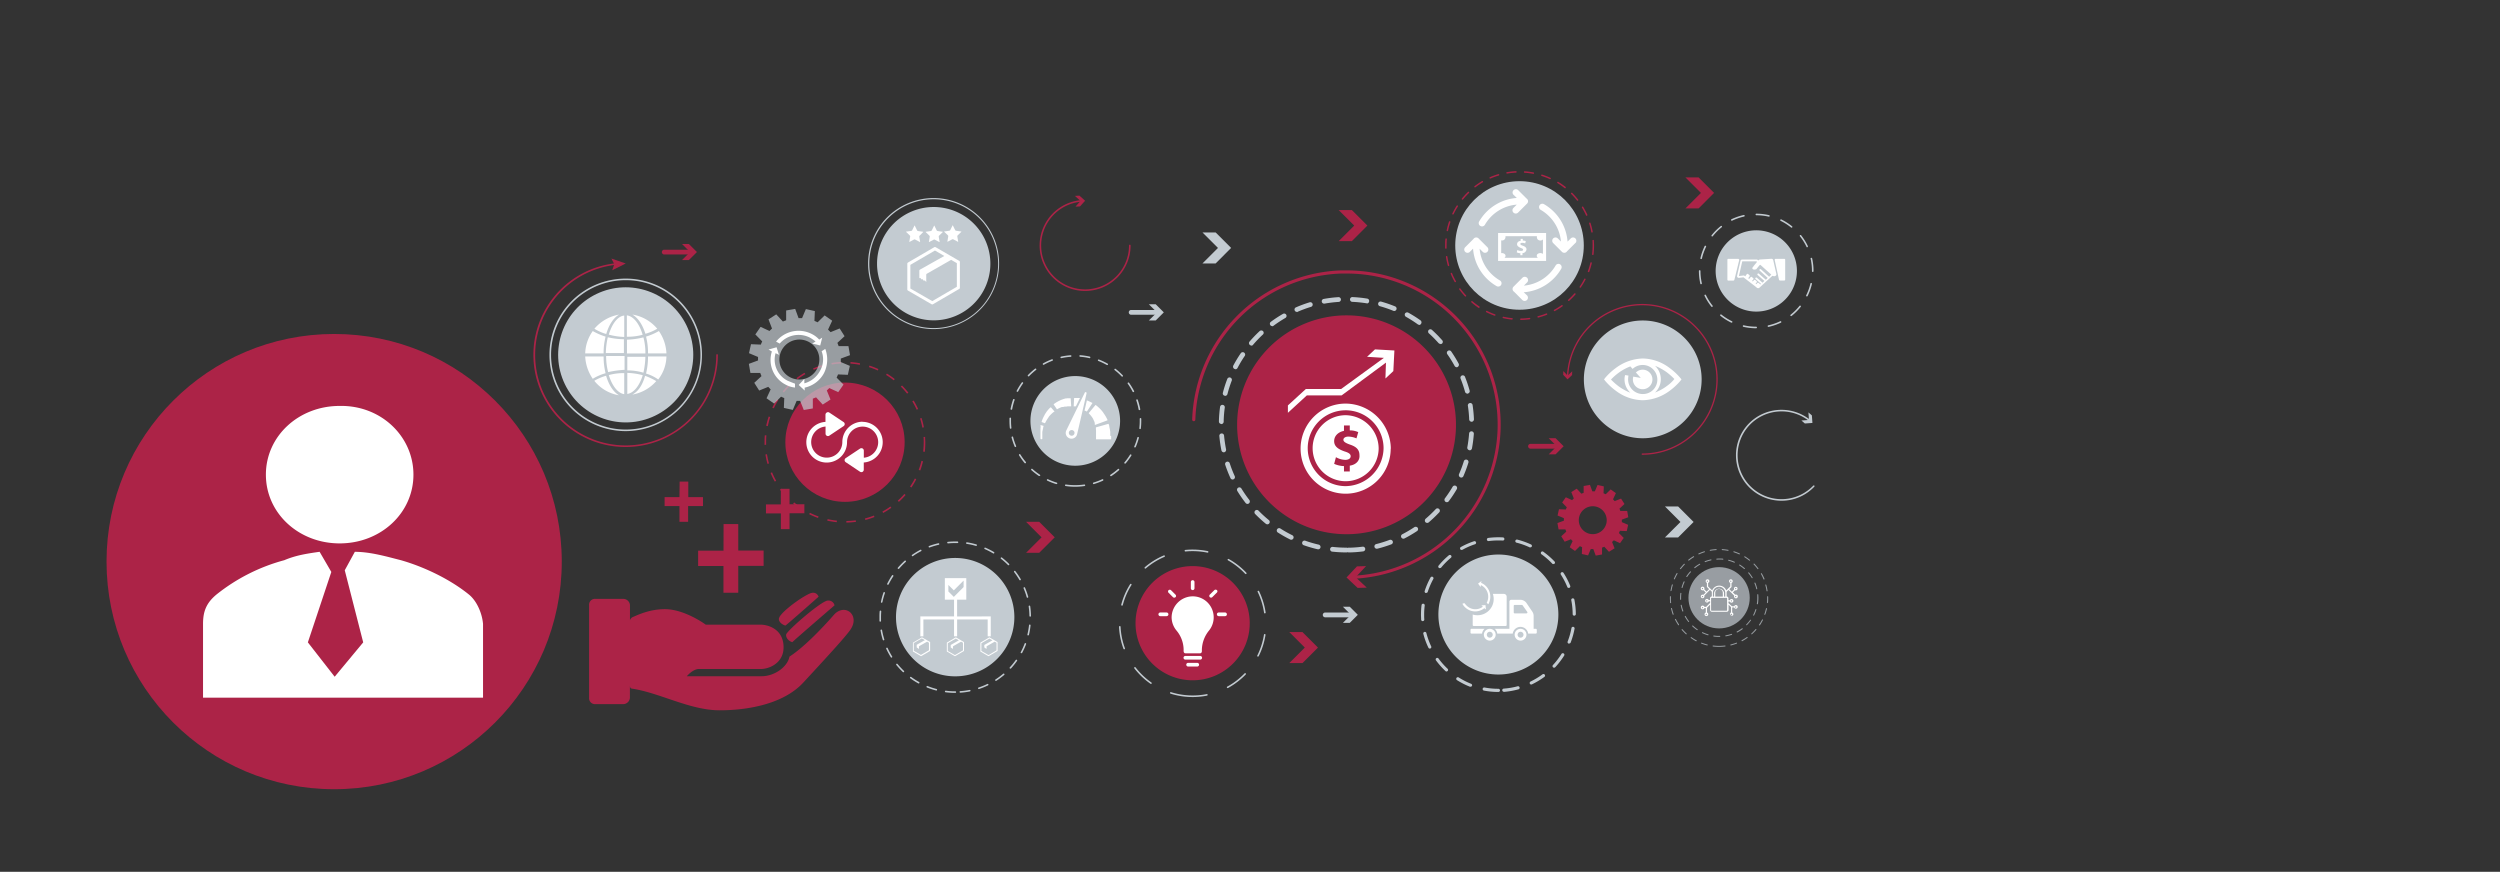 <svg id="Layer_1" data-name="Layer 1" xmlns="http://www.w3.org/2000/svg" viewBox="0 0 992.22 346"><rect x="0" y="0" width="992.22" height="346" fill="#333333" stroke="none"/><title>gds_accountability</title><circle cx="132.62" cy="222.89" r="90.34" fill="#ac2347"/><path d="M191.71,247.62V276.9H80.58V247.62c0-5,1.33-8.32,5.32-11.65a73.81,73.81,0,0,1,26.95-13.64c4.66-2,9.32-2.66,14-3.33l4.65,8-9.31,27.95,10.64,13.64,11.32-13.64-7.32-28.62,4-7.32c6.32,0,13,2,18.3,3.33,9.32,2.66,19.63,7.65,27,13.64C189.38,238.63,191.37,243.62,191.71,247.62Zm-56.9-86.51c-16.3,0-29.28,12-29.28,27.28s13,27.28,29.28,27.28,29.28-12,29.28-27.28S151.11,160.77,134.81,161.11Z" fill="#fff" fill-rule="evenodd"/><path d="M473.36,276.65a29.26,29.26,0,0,1-8.78-1.34.33.33,0,0,1-.2-.4.31.31,0,0,1,.39-.2,28.93,28.93,0,0,0,14.16.77.3.3,0,0,1,.37.24.32.32,0,0,1-.25.37A29.27,29.27,0,0,1,473.36,276.65Zm13.88-3.55a.33.33,0,0,1-.28-.16.32.32,0,0,1,.13-.43,28.77,28.77,0,0,0,6.89-5.28.32.32,0,0,1,.46.44,29.6,29.6,0,0,1-7.05,5.39A.28.28,0,0,1,487.24,273.1Zm-30.44-1.66a.32.32,0,0,1-.18-.06,29.13,29.13,0,0,1-6.42-6.12.32.32,0,0,1,.05-.44.32.32,0,0,1,.45.06,29,29,0,0,0,6.28,6,.31.31,0,0,1,.08.44A.33.33,0,0,1,456.8,271.44Zm42.48-10.85a.32.32,0,0,1-.14,0,.31.31,0,0,1-.14-.42,28.66,28.66,0,0,0,2.65-8.27.31.31,0,0,1,.62.1,29.29,29.29,0,0,1-2.71,8.45A.31.31,0,0,1,499.28,260.59Zm-53.09-2.88a.32.32,0,0,1-.3-.21,28.92,28.92,0,0,1-1.77-8.69.31.31,0,0,1,.3-.33.3.3,0,0,1,.33.3,28.4,28.4,0,0,0,1.73,8.51.31.31,0,0,1-.19.4ZM502,243.45a.32.32,0,0,1-.31-.26,28.07,28.07,0,0,0-2.56-8.3.32.32,0,0,1,.57-.28,29.4,29.4,0,0,1,2.62,8.48.32.32,0,0,1-.27.36Zm-56.67-3.07h-.07A.33.33,0,0,1,445,240a29.13,29.13,0,0,1,3.53-8.14.31.31,0,0,1,.53.33,28.62,28.62,0,0,0-3.45,8A.33.33,0,0,1,445.33,240.38Zm49.09-12.53a.32.32,0,0,1-.22-.1,29,29,0,0,0-6.84-5.36.31.31,0,0,1,.3-.54,28.92,28.92,0,0,1,7,5.46.32.32,0,0,1,0,.45A.31.31,0,0,1,494.42,227.85Zm-39.86-2.17a.32.32,0,0,1-.2-.56,29.44,29.44,0,0,1,7.54-4.68.31.31,0,0,1,.41.17.31.31,0,0,1-.16.41,28.48,28.48,0,0,0-7.38,4.58A.32.32,0,0,1,454.56,225.68Zm24.73-6.33h-.06a29,29,0,0,0-8.67-.47.32.32,0,1,1-.07-.63,30,30,0,0,1,8.87.48.33.33,0,0,1,.24.38A.32.32,0,0,1,479.29,219.35Z" fill="#c3cbd1"/><path d="M473.36,270A22.66,22.66,0,1,1,496,247.38,22.65,22.65,0,0,1,473.36,270Z" fill="#ac2347"/><path d="M594.7,274.63a30.77,30.77,0,0,1-5.75-.54.63.63,0,0,1-.5-.73.63.63,0,0,1,.74-.5,29.81,29.81,0,0,0,5.51.51.63.63,0,0,1,.63.63A.63.63,0,0,1,594.7,274.63Zm2.16-.07a.63.63,0,0,1-.63-.59.63.63,0,0,1,.58-.67,29.37,29.37,0,0,0,5.46-.91.63.63,0,1,1,.33,1.21,30.45,30.45,0,0,1-5.7,1Zm-13.22-2a.59.59,0,0,1-.23,0,31.17,31.17,0,0,1-5.15-2.62.63.63,0,0,1,.68-1.07,29.74,29.74,0,0,0,4.93,2.52.63.63,0,0,1,.35.82A.62.62,0,0,1,583.64,272.53Zm24.1-.87a.63.63,0,0,1-.57-.36.63.63,0,0,1,.3-.84,30.15,30.15,0,0,0,4.74-2.86.63.63,0,0,1,.88.13.63.63,0,0,1-.13.88,31.17,31.17,0,0,1-5,3A.63.63,0,0,1,607.74,271.66Zm-33.61-5.17a.63.63,0,0,1-.43-.17,31.48,31.48,0,0,1-3.83-4.33.63.63,0,0,1,1-.74,30.11,30.11,0,0,0,3.67,4.15.63.63,0,0,1,0,.89A.65.65,0,0,1,574.13,266.49ZM616.79,265a.67.67,0,0,1-.43-.17.63.63,0,0,1,0-.89,29.84,29.84,0,0,0,3.37-4.4.61.61,0,0,1,.86-.2.62.62,0,0,1,.2.87,31.08,31.08,0,0,1-3.51,4.58A.6.6,0,0,1,616.79,265Zm-49.3-7.57a.61.61,0,0,1-.57-.36,30.13,30.13,0,0,1-2-5.43.63.63,0,1,1,1.21-.32,30,30,0,0,0,1.89,5.21.63.63,0,0,1-.29.84A.66.66,0,0,1,567.49,257.39Zm55.28-2a.62.62,0,0,1-.23,0,.63.63,0,0,1-.36-.81,29.16,29.16,0,0,0,1.51-5.33.63.63,0,0,1,.73-.51.63.63,0,0,1,.51.73,31.22,31.22,0,0,1-1.57,5.56A.64.64,0,0,1,622.77,255.4Zm-58.11-8.91a.63.63,0,0,1-.63-.59c0-.66-.06-1.33-.06-2a31.83,31.83,0,0,1,.23-3.78.63.63,0,0,1,1.25.16,29.08,29.08,0,0,0-.22,3.62c0,.64,0,1.28.06,1.91a.63.63,0,0,1-.59.67Zm60.14-2.16a.63.63,0,0,1-.63-.63,29.84,29.84,0,0,0-.55-5.51.63.63,0,0,1,.49-.74.64.64,0,0,1,.74.5,30.61,30.61,0,0,1,.58,5.74.64.64,0,0,1-.63.64Zm-58.76-9a.63.63,0,0,1-.19,0,.64.64,0,0,1-.41-.8,30.29,30.29,0,0,1,2.29-5.3.63.63,0,1,1,1.1.6,30.51,30.51,0,0,0-2.19,5.09A.62.62,0,0,1,566,235.31Zm56.58-2a.61.61,0,0,1-.58-.4,29.36,29.36,0,0,0-2.56-4.91.64.64,0,0,1,.19-.87.63.63,0,0,1,.87.18,30.43,30.43,0,0,1,2.66,5.13.63.63,0,0,1-.34.82A.69.69,0,0,1,622.62,233.28Zm-51.17-7.85a.62.62,0,0,1-.4-.15.63.63,0,0,1-.08-.88,30.33,30.33,0,0,1,4.07-4.1.63.63,0,0,1,.8,1,29.56,29.56,0,0,0-3.9,3.93A.62.62,0,0,1,571.45,225.43Zm45.07-1.62a.63.63,0,0,1-.46-.2,30.05,30.05,0,0,0-4.17-3.64.63.63,0,1,1,.73-1,30.78,30.78,0,0,1,4.35,3.79.63.63,0,0,1,0,.89A.61.61,0,0,1,616.52,223.81Zm-36.42-5.6a.64.64,0,0,1-.55-.33.62.62,0,0,1,.25-.85,30,30,0,0,1,5.29-2.32.63.63,0,0,1,.39,1.19,29.34,29.34,0,0,0-5.07,2.23A.68.68,0,0,1,580.1,218.21Zm27.27-1a.58.58,0,0,1-.26-.05,28.72,28.72,0,0,0-5.22-1.86.63.63,0,0,1-.46-.76.64.64,0,0,1,.77-.46,31.16,31.16,0,0,1,5.44,1.93.63.63,0,0,1,.3.84A.61.61,0,0,1,607.37,217.22Zm-16.57-2.54a.63.63,0,0,1-.08-1.26,31.77,31.77,0,0,1,5.77-.2.63.63,0,0,1,.59.66.63.63,0,0,1-.67.59,31,31,0,0,0-5.53.2Z" fill="#c3cbd1"/><path d="M594.7,267.71a23.81,23.81,0,1,1,23.8-23.81A23.81,23.81,0,0,1,594.7,267.71Z" fill="#c3cbd1"/><path d="M697,130.29a23.31,23.31,0,0,1-5.07-.57.31.31,0,0,1-.23-.38.3.3,0,0,1,.37-.24,22.05,22.05,0,0,0,4.93.56.31.31,0,0,1,.31.31A.32.32,0,0,1,697,130.29Zm4.87-.54a.33.33,0,0,1-.31-.25.31.31,0,0,1,.24-.37,21.78,21.78,0,0,0,2.62-.76,19.56,19.56,0,0,0,2.07-.85.32.32,0,1,1,.27.57c-.69.33-1.41.62-2.13.88a23.48,23.48,0,0,1-2.69.77Zm-14.61-1.69a.35.35,0,0,1-.14,0,23,23,0,0,1-4.31-2.72.33.33,0,0,1-.05-.44.32.32,0,0,1,.45-.05,22.23,22.23,0,0,0,4.19,2.64.31.31,0,0,1,.14.42A.31.31,0,0,1,687.3,128.06Zm23.63-2.6a.31.31,0,0,1-.2-.56,22.78,22.78,0,0,0,3.51-3.5.31.31,0,1,1,.49.39,23.19,23.19,0,0,1-3.61,3.6A.32.32,0,0,1,710.93,125.46Zm-31.43-3.64a.32.32,0,0,1-.25-.12,23,23,0,0,1-2.71-4.31.31.31,0,0,1,.15-.42.31.31,0,0,1,.42.14,21.81,21.81,0,0,0,2.64,4.2.32.32,0,0,1-.06.44A.26.26,0,0,1,679.5,121.82Zm37.68-4.16a.31.31,0,0,1-.29-.45,22.26,22.26,0,0,0,1.68-4.67.31.31,0,0,1,.61.15,22.83,22.83,0,0,1-1.72,4.79A.31.31,0,0,1,717.18,117.66Zm-42-4.84a.33.33,0,0,1-.31-.24c-.07-.32-.13-.63-.19-1a21.92,21.92,0,0,1-.37-4v-.08a.32.32,0,0,1,.63,0v.08a21.52,21.52,0,0,0,.36,3.93c.05.31.12.61.19.92a.31.31,0,0,1-.24.37Zm44.31-4.88h0a.31.31,0,0,1-.31-.32v-.14a21.49,21.49,0,0,0-.36-3.92c0-.29-.11-.58-.17-.86a.31.31,0,0,1,.23-.38.32.32,0,0,1,.38.24c.07.29.13.59.18.89a21.82,21.82,0,0,1,.37,4v.15A.31.31,0,0,1,719.48,107.94Zm-44.28-5.11h-.07a.31.31,0,0,1-.23-.38,22.85,22.85,0,0,1,1.7-4.8.32.32,0,0,1,.57.27,23,23,0,0,0-1.66,4.67A.3.3,0,0,1,675.2,102.83Zm42.09-4.64A.32.32,0,0,1,717,98a21.79,21.79,0,0,0-2.62-4.21.32.32,0,0,1,0-.44.33.33,0,0,1,.45,0,23.27,23.27,0,0,1,2.69,4.32.31.31,0,0,1-.28.45Zm-37.72-4.34a.37.37,0,0,1-.2-.07.32.32,0,0,1,0-.45,22.7,22.7,0,0,1,3.6-3.6.32.32,0,0,1,.44,0,.32.32,0,0,1-.05.45,22.78,22.78,0,0,0-3.5,3.51A.3.3,0,0,1,679.57,93.85Zm31.52-3.48a.37.37,0,0,1-.2-.07,22.07,22.07,0,0,0-4.18-2.66.32.32,0,0,1,.27-.57,23.11,23.11,0,0,1,4.31,2.74.32.32,0,0,1,.05.44A.33.33,0,0,1,711.09,90.37Zm-23.72-2.76a.32.32,0,0,1-.29-.18.33.33,0,0,1,.15-.42c.71-.34,1.45-.64,2.19-.91a24.6,24.6,0,0,1,2.63-.76.32.32,0,1,1,.14.62,21.3,21.3,0,0,0-2.56.74,20.75,20.75,0,0,0-2.13.88A.31.31,0,0,1,687.37,87.61ZM702.11,86H702a22.05,22.05,0,0,0-4.93-.56.33.33,0,0,1-.31-.32.31.31,0,0,1,.31-.31h0a22.63,22.63,0,0,1,5.06.58.32.32,0,0,1,.24.38A.33.33,0,0,1,702.11,86Z" fill="#c3cbd1"/><path d="M702.47,122.73a16.13,16.13,0,1,1,10.45-18.08A16.13,16.13,0,0,1,702.47,122.73Z" fill="#c3cbd1"/><path d="M651.8,180.5a.26.26,0,0,1-.26-.26.26.26,0,0,1,.26-.26,29.41,29.41,0,1,0-29.38-30.59.26.26,0,0,1-.27.25.26.26,0,0,1-.25-.27,29.93,29.93,0,1,1,29.9,31.13Z" fill="#ac2347"/><polygon points="623.98 147.36 622.17 149.07 620.46 147.27 620.42 148.76 622.13 150.57 623.94 148.85 623.98 147.36" fill="#ac2347"/><path d="M652,173.94a23.37,23.37,0,1,1,23.36-23.37A23.36,23.36,0,0,1,652,173.94Z" fill="#c3cbd1"/><path d="M537.3,229.75a.63.63,0,0,1-.63-.6.63.63,0,0,1,.6-.66,60.24,60.24,0,0,0,57.1-58,60,60,0,0,0-60-61.93q-1,0-1.95,0a60.06,60.06,0,0,0-58,58,.62.62,0,0,1-.65.61.63.63,0,0,1-.61-.65,61.32,61.32,0,0,1,59.21-59.21l2,0a61.22,61.22,0,0,1,61.2,63.23,61.49,61.49,0,0,1-58.29,59.17Z" fill="#ac2347"/><polygon points="542.18 224.68 538.04 229.08 542.44 233.22 538.82 233.33 534.42 229.19 538.56 224.79 542.18 224.68" fill="#ac2347"/><path d="M534.42,219.25a52.67,52.67,0,0,1-5.76-.32.95.95,0,0,1,.21-1.88,48.9,48.9,0,0,0,5.55.31.92.92,0,0,1,.41.1.86.86,0,0,1,.41-.1l.77,0a47.19,47.19,0,0,0,4.77-.39.94.94,0,1,1,.25,1.87,48.09,48.09,0,0,1-4.95.4l-.8,0a.9.9,0,0,1-.43-.09A1,1,0,0,1,534.42,219.25ZM523.18,218l-.21,0a50.2,50.2,0,0,1-5.54-1.61.94.94,0,1,1,.63-1.78,47.07,47.07,0,0,0,5.33,1.55.95.95,0,0,1-.21,1.87Zm23.29-.21a.94.94,0,0,1-.23-1.86,48.59,48.59,0,0,0,5.3-1.66,1,1,0,0,1,1.22.56.94.94,0,0,1-.55,1.21,50.91,50.91,0,0,1-5.51,1.72A.91.91,0,0,1,546.47,217.78Zm-34-3.57a.86.86,0,0,1-.41-.1,49.84,49.84,0,0,1-5-2.84.95.95,0,0,1,1-1.59,47.85,47.85,0,0,0,4.83,2.73.95.95,0,0,1-.42,1.8Zm44.53-.41a1,1,0,0,1-.84-.51.93.93,0,0,1,.41-1.27,50.07,50.07,0,0,0,4.79-2.82,1,1,0,0,1,1.31.26.94.94,0,0,1-.27,1.31,50.58,50.58,0,0,1-5,2.93A.94.94,0,0,1,557.05,213.8Zm-54-5.71a1,1,0,0,1-.6-.21,52.22,52.22,0,0,1-4.25-3.9.94.94,0,1,1,1.35-1.32,46.83,46.83,0,0,0,4.1,3.75.95.95,0,0,1-.6,1.68Zm63.44-.56a1,1,0,0,1-.73-.33,1,1,0,0,1,.12-1.33,50.22,50.22,0,0,0,4-3.82.94.94,0,0,1,1.38,1.29,50.81,50.81,0,0,1-4.2,4A.91.91,0,0,1,566.46,207.53ZM495.12,200a1,1,0,0,1-.75-.37,51.39,51.39,0,0,1-3.28-4.75.94.94,0,0,1,1.61-1,48.9,48.9,0,0,0,3.16,4.57,1,1,0,0,1-.16,1.33A1,1,0,0,1,495.12,200Zm79.1-.69a.93.93,0,0,1-.57-.19,1,1,0,0,1-.19-1.32,48.94,48.94,0,0,0,3.08-4.63.95.95,0,1,1,1.63,1,49.42,49.42,0,0,1-3.2,4.8A.91.91,0,0,1,574.22,199.31Zm-85-9a.94.94,0,0,1-.86-.55,51.55,51.55,0,0,1-2.11-5.37.95.95,0,0,1,1.8-.59,46.56,46.56,0,0,0,2,5.17.94.94,0,0,1-.46,1.25A1,1,0,0,1,489.23,190.34Zm90.71-.79a.84.84,0,0,1-.38-.08,1,1,0,0,1-.49-1.25A45.79,45.79,0,0,0,581,183a.95.95,0,0,1,1.81.56,50.35,50.35,0,0,1-2,5.41A.94.94,0,0,1,579.94,189.55Zm-94.23-10a1,1,0,0,1-.93-.76,51.66,51.66,0,0,1-.83-5.71.94.94,0,0,1,1.88-.16,53,53,0,0,0,.8,5.49,1,1,0,0,1-.73,1.12Zm97.58-.85-.17,0a1,1,0,0,1-.76-1.1,50.62,50.62,0,0,0,.72-5.51.94.94,0,0,1,1.88.14,52.32,52.32,0,0,1-.74,5.72A1,1,0,0,1,583.29,178.75Zm-98.58-10.42h0a.94.94,0,0,1-.92-1v-.44a52.32,52.32,0,0,1,.45-5.31.94.94,0,1,1,1.87.25,48.64,48.64,0,0,0-.43,5.12v.42A1,1,0,0,1,484.71,168.33Zm99.4-.86a1,1,0,0,1-1-.91,48.59,48.59,0,0,0-.53-5.53.95.95,0,0,1,1.87-.28,52.11,52.11,0,0,1,.55,5.74,1,1,0,0,1-.91,1Zm-97.85-10.34a.85.85,0,0,1-.23,0,.94.94,0,0,1-.68-1.15,48.19,48.19,0,0,1,1.76-5.5.94.94,0,0,1,1.76.68,50,50,0,0,0-1.69,5.29A1,1,0,0,1,486.26,157.13Zm96.12-.83a1,1,0,0,1-.91-.7,48.5,48.5,0,0,0-1.77-5.26.94.94,0,1,1,1.75-.71,50.2,50.2,0,0,1,1.84,5.47.93.93,0,0,1-.66,1.16A.69.69,0,0,1,582.38,156.3Zm-92.06-9.72a1,1,0,0,1-.44-.11,1,1,0,0,1-.4-1.28,51.76,51.76,0,0,1,3-4.95A.95.95,0,0,1,494,141.3a48,48,0,0,0-2.85,4.77A1,1,0,0,1,490.32,146.58Zm87.84-.77a.94.94,0,0,1-.83-.49,47,47,0,0,0-2.94-4.72.95.95,0,0,1,1.55-1.09,53.2,53.2,0,0,1,3,4.9,1,1,0,0,1-.38,1.29A1.06,1.06,0,0,1,578.16,145.81Zm-81.5-8.6a.88.88,0,0,1-.61-.23.94.94,0,0,1-.11-1.33,54.15,54.15,0,0,1,4-4.16,1,1,0,0,1,1.33,0,.94.94,0,0,1,0,1.33,48.54,48.54,0,0,0-3.85,4A.94.94,0,0,1,496.66,137.21Zm75-.65a1,1,0,0,1-.71-.32c-.48-.54-1-1.07-1.48-1.59-.78-.81-1.61-1.61-2.44-2.35A1,1,0,0,1,567,131a.94.94,0,0,1,1.33-.07c.86.78,1.71,1.6,2.53,2.44.52.54,1,1.1,1.53,1.66a.94.94,0,0,1-.07,1.33A1,1,0,0,1,571.65,136.56Zm-66.71-7.05a.93.93,0,0,1-.76-.38.94.94,0,0,1,.2-1.32,50.55,50.55,0,0,1,4.82-3.16.94.94,0,0,1,.95,1.63,48.93,48.93,0,0,0-4.65,3.05A1,1,0,0,1,504.94,129.51Zm58.31-.52a.93.93,0,0,1-.55-.18,50.06,50.06,0,0,0-4.7-3,1,1,0,0,1-.37-1.29,1,1,0,0,1,1.29-.36,49.93,49.93,0,0,1,4.88,3.08,1,1,0,0,1,.22,1.32A1,1,0,0,1,563.25,129Zm-48.52-5.12a.94.94,0,0,1-.37-1.81,49.49,49.49,0,0,1,5.42-2,.94.94,0,0,1,.54,1.81,48.48,48.48,0,0,0-5.21,1.91A1,1,0,0,1,514.73,123.87Zm38.63-.36a.92.92,0,0,1-.36-.07,48.55,48.55,0,0,0-5.25-1.81.95.95,0,1,1,.51-1.82,52.5,52.5,0,0,1,5.46,1.88.95.95,0,0,1-.36,1.82Zm-27.81-2.92a.94.94,0,0,1-.16-1.87,49.9,49.9,0,0,1,5.72-.7.95.95,0,1,1,.12,1.89,48.74,48.74,0,0,0-5.51.67Zm16.92-.14-.15,0a51,51,0,0,0-5.53-.57.95.95,0,1,1,.09-1.89,50.07,50.07,0,0,1,5.74.6.93.93,0,0,1,.78,1.08A.94.94,0,0,1,542.47,120.45Z" fill="#c3cbd1"/><path d="M535.84,212a43.43,43.43,0,1,1,42-42A43.43,43.43,0,0,1,535.84,212Z" fill="#ac2347"/><path d="M370.58,130.61a26,26,0,1,1,25.95-26A26,26,0,0,1,370.58,130.61Zm0-51.52a25.56,25.56,0,1,0,25.56,25.56A25.59,25.59,0,0,0,370.58,79.09Z" fill="#c3cbd1"/><path d="M370.58,127.14a22.49,22.49,0,1,1,22.49-22.49A22.49,22.49,0,0,1,370.58,127.14Z" fill="#c3cbd1"/><path d="M426.77,193.19a25.41,25.41,0,0,1-3.81-.28.31.31,0,0,1-.27-.35.32.32,0,0,1,.36-.27,25.8,25.8,0,0,0,7.29,0,.32.32,0,0,1,.36.27.31.31,0,0,1-.27.35A26.39,26.39,0,0,1,426.77,193.19Zm7.3-1.05a.32.32,0,0,1-.09-.62,24.07,24.07,0,0,0,3.49-1.32.32.32,0,0,1,.42.16.33.33,0,0,1-.15.42,27.06,27.06,0,0,1-3.58,1.34Zm-14.75,0-.09,0a25.27,25.27,0,0,1-3.57-1.37.31.31,0,0,1-.15-.42.32.32,0,0,1,.42-.15,25.25,25.25,0,0,0,3.48,1.34.31.31,0,0,1,.21.39A.32.32,0,0,1,419.32,192.1ZM440.9,189a.32.32,0,0,1-.17-.58,25.89,25.89,0,0,0,2.95-2.26.32.32,0,0,1,.45,0,.33.33,0,0,1,0,.45,27.3,27.3,0,0,1-3,2.32A.34.34,0,0,1,440.9,189Zm-28.39-.08a.41.41,0,0,1-.18,0,28.63,28.63,0,0,1-3-2.34.32.32,0,0,1,0-.45.3.3,0,0,1,.44,0,27,27,0,0,0,2.95,2.28.32.32,0,0,1,.09.44A.31.31,0,0,1,412.51,188.89Zm34-4.92a.33.33,0,0,1-.21-.07.31.31,0,0,1,0-.44,25.7,25.7,0,0,0,2.18-3,.31.31,0,0,1,.44-.1.31.31,0,0,1,.1.43,26.14,26.14,0,0,1-2.24,3.09A.29.29,0,0,1,446.53,184Zm-39.62-.11a.33.33,0,0,1-.25-.12,26.09,26.09,0,0,1-2.22-3.1.32.32,0,0,1,.54-.33,23.89,23.89,0,0,0,2.17,3,.33.33,0,0,1,0,.45A.37.37,0,0,1,406.91,183.86Zm43.58-6.29-.13,0a.33.33,0,0,1-.16-.42,25.7,25.7,0,0,0,1.22-3.52.31.31,0,0,1,.39-.22.3.3,0,0,1,.22.38,27,27,0,0,1-1.25,3.61A.31.31,0,0,1,450.49,177.57ZM403,177.44a.31.31,0,0,1-.29-.19,26.16,26.16,0,0,1-1.23-3.62.31.31,0,0,1,.23-.38.3.3,0,0,1,.38.22,25.74,25.74,0,0,0,1.2,3.53.32.32,0,0,1-.29.44Zm49.45-7.14h0a.3.3,0,0,1-.27-.34,28.18,28.18,0,0,0,.16-2.9c0-.28,0-.55,0-.83a.31.31,0,1,1,.62,0c0,.28,0,.56,0,.85a26.74,26.74,0,0,1-.17,3A.31.31,0,0,1,452.43,170.3Zm-51.34-.15a.32.32,0,0,1-.32-.28,26.5,26.5,0,0,1-.15-2.82c0-.33,0-.67,0-1a.32.32,0,0,1,.33-.31.32.32,0,0,1,.3.33c0,.32,0,.64,0,1a25.39,25.39,0,0,0,.15,2.76.31.31,0,0,1-.28.34Zm51.1-7.38a.3.3,0,0,1-.31-.25,25.83,25.83,0,0,0-.93-3.61.31.31,0,0,1,.2-.4.3.3,0,0,1,.39.19,26.47,26.47,0,0,1,1,3.7.32.32,0,0,1-.26.37Zm-50.82-.14h-.06a.32.32,0,0,1-.25-.37,26.5,26.5,0,0,1,1-3.7.32.32,0,0,1,.4-.19.31.31,0,0,1,.2.4,25.89,25.89,0,0,0-.95,3.61A.31.31,0,0,1,401.37,162.63Zm48.41-7a.3.3,0,0,1-.28-.17,25.25,25.25,0,0,0-1.94-3.18.32.32,0,0,1,.52-.37,28.6,28.6,0,0,1,2,3.26.31.31,0,0,1-.28.46Zm-46-.13a.4.4,0,0,1-.15,0,.32.32,0,0,1-.13-.43,25.76,25.76,0,0,1,2-3.25.31.31,0,0,1,.44-.07.31.31,0,0,1,.07.43,26.55,26.55,0,0,0-1.95,3.18A.32.32,0,0,1,403.82,155.51Zm41.6-6a.29.29,0,0,1-.23-.1,27.41,27.41,0,0,0-2.77-2.5.31.31,0,0,1-.05-.44.31.31,0,0,1,.44-.05,26.37,26.37,0,0,1,2.83,2.56.32.32,0,0,1-.22.53Zm-37.2-.11a.31.31,0,0,1-.22-.09.31.31,0,0,1,0-.44,27.47,27.47,0,0,1,2.85-2.55.32.32,0,0,1,.39.5,25.22,25.22,0,0,0-2.78,2.49A.35.35,0,0,1,408.22,149.4Zm31.26-4.52a.29.29,0,0,1-.16,0,26,26,0,0,0-3.37-1.6.31.31,0,1,1,.23-.58,27.17,27.17,0,0,1,3.45,1.63.31.31,0,0,1,.12.43A.3.3,0,0,1,439.48,144.88Zm-25.3-.07a.32.32,0,0,1-.15-.59,27.24,27.24,0,0,1,3.46-1.62.31.31,0,0,1,.4.19.3.3,0,0,1-.18.4,24.61,24.61,0,0,0-3.37,1.58A.29.29,0,0,1,414.18,144.81Zm18.27-2.65h-.06a24.16,24.16,0,0,0-3.69-.55.33.33,0,0,1-.29-.34.3.3,0,0,1,.34-.29,25,25,0,0,1,3.77.56.32.32,0,0,1,.24.38A.3.3,0,0,1,432.45,142.16Zm-11.24,0a.31.31,0,0,1-.3-.24.32.32,0,0,1,.24-.38,26.67,26.67,0,0,1,3.78-.54.31.31,0,0,1,.33.29.32.32,0,0,1-.29.34,24.12,24.12,0,0,0-3.69.53Z" fill="#c3cbd1"/><path d="M426.77,184.84a17.79,17.79,0,1,1,17.78-17.79A17.79,17.79,0,0,1,426.77,184.84Z" fill="#c3cbd1"/><path d="M379.1,275a30.06,30.06,0,0,1-3.8-.24.31.31,0,0,1-.28-.35.32.32,0,0,1,.36-.28,28.81,28.81,0,0,0,3.72.24.32.32,0,1,1,0,.63Zm2-.07a.32.32,0,0,1,0-.63,28.73,28.73,0,0,0,3.71-.48.31.31,0,0,1,.37.24.31.31,0,0,1-.25.37,28.35,28.35,0,0,1-3.78.5Zm-9.49-.88h-.08a30.79,30.79,0,0,1-3.63-1.19.32.32,0,0,1-.17-.41.31.31,0,0,1,.41-.18,27.82,27.82,0,0,0,3.55,1.17.3.3,0,0,1,.22.38A.31.31,0,0,1,371.63,274.09Zm16.88-.57a.32.32,0,0,1-.1-.62,28.78,28.78,0,0,0,3.46-1.4.31.31,0,1,1,.27.56,28.4,28.4,0,0,1-3.53,1.44Zm-23.88-2.24a.28.28,0,0,1-.15,0,31.8,31.8,0,0,1-3.21-2.06.32.32,0,0,1,.38-.51,28,28,0,0,0,3.14,2,.32.32,0,0,1,.12.43A.33.33,0,0,1,364.63,271.28Zm30.66-1a.31.31,0,0,1-.26-.14.3.3,0,0,1,.09-.43,29.76,29.76,0,0,0,3-2.23.32.32,0,1,1,.41.48,30.65,30.65,0,0,1-3.06,2.27A.26.26,0,0,1,395.29,270.24Zm-36.72-3.43a.31.31,0,0,1-.22-.09,29.82,29.82,0,0,1-2.59-2.8.31.31,0,0,1,.49-.39,29.86,29.86,0,0,0,2.54,2.74.31.31,0,0,1,0,.44A.3.3,0,0,1,358.57,266.81ZM401,265.38a.29.29,0,0,1-.21-.09.3.3,0,0,1,0-.44,28.73,28.73,0,0,0,2.35-2.91.31.31,0,0,1,.43-.07.31.31,0,0,1,.08.44,29.55,29.55,0,0,1-2.4,3A.31.31,0,0,1,401,265.38ZM353.81,261a.3.3,0,0,1-.26-.15,29.41,29.41,0,0,1-1.81-3.36.3.3,0,0,1,.15-.41.31.31,0,0,1,.42.15,29.77,29.77,0,0,0,1.77,3.29.31.31,0,0,1-.1.43A.34.34,0,0,1,353.81,261Zm51.59-1.74a.28.28,0,0,1-.15,0,.31.31,0,0,1-.13-.42,28.94,28.94,0,0,0,1.54-3.41.33.33,0,0,1,.41-.18.32.32,0,0,1,.18.41,30.06,30.06,0,0,1-1.58,3.47A.29.29,0,0,1,405.4,259.23Zm-54.73-5.11a.31.31,0,0,1-.3-.22,29.34,29.34,0,0,1-.9-3.7.32.32,0,0,1,.25-.37.32.32,0,0,1,.37.26,28.64,28.64,0,0,0,.88,3.63.31.31,0,0,1-.21.39Zm57.4-1.94H408a.32.32,0,0,1-.24-.38,30.1,30.1,0,0,0,.64-3.68.33.33,0,0,1,.34-.28.31.31,0,0,1,.28.35,29.82,29.82,0,0,1-.64,3.76A.33.33,0,0,1,408.07,252.18Zm-58.71-5.47a.32.32,0,0,1-.32-.3q0-.74,0-1.47c0-.78,0-1.57.09-2.35a.31.31,0,0,1,.34-.29.33.33,0,0,1,.29.34c-.06.76-.09,1.54-.09,2.3q0,.72,0,1.44a.31.31,0,0,1-.3.33Zm59.52-2a.31.31,0,0,1-.32-.31,29,29,0,0,0-.3-3.72.32.32,0,0,1,.26-.36.33.33,0,0,1,.36.27,30.11,30.11,0,0,1,.31,3.8.31.31,0,0,1-.31.32Zm-58.94-5.49h-.06a.32.32,0,0,1-.25-.37,29,29,0,0,1,1-3.68.31.31,0,1,1,.59.2,30.12,30.12,0,0,0-1,3.61A.32.32,0,0,1,349.94,239.2Zm57.84-2a.32.32,0,0,1-.3-.23,28.74,28.74,0,0,0-1.23-3.52.32.32,0,0,1,.16-.42.32.32,0,0,1,.42.17,30.7,30.7,0,0,1,1.26,3.6.32.32,0,0,1-.22.39Zm-55.38-5.17a.31.31,0,0,1-.13,0,.32.32,0,0,1-.15-.42,31.93,31.93,0,0,1,1.91-3.31.32.32,0,0,1,.53.35,29.89,29.89,0,0,0-1.87,3.24A.32.32,0,0,1,352.4,232.07Zm52.45-1.76a.3.3,0,0,1-.27-.16,32.24,32.24,0,0,0-2.08-3.1.31.31,0,0,1,.05-.44.31.31,0,0,1,.44.06,29.12,29.12,0,0,1,2.13,3.16.31.31,0,0,1-.11.43A.33.33,0,0,1,404.85,230.31Zm-48.27-4.51a.34.34,0,0,1-.21-.08.31.31,0,0,1,0-.44,31.28,31.28,0,0,1,2.67-2.73.33.33,0,0,1,.45,0,.31.31,0,0,1,0,.44,29.9,29.9,0,0,0-2.61,2.67A.32.32,0,0,1,356.58,225.8Zm43.68-1.47a.28.28,0,0,1-.22-.1,28.57,28.57,0,0,0-2.79-2.48.32.32,0,0,1,.39-.5,31.31,31.31,0,0,1,2.85,2.54.33.33,0,0,1,0,.45A.35.35,0,0,1,400.26,224.33Zm-38.08-3.57a.29.29,0,0,1-.25-.13.31.31,0,0,1,.08-.44,31.71,31.71,0,0,1,3.26-2,.31.31,0,0,1,.42.14.31.31,0,0,1-.13.42,28.91,28.91,0,0,0-3.2,1.93A.27.27,0,0,1,362.18,220.76Zm32.15-1.08a.33.33,0,0,1-.16-.05,31.52,31.52,0,0,0-3.32-1.71.31.31,0,0,1,.25-.57,30.26,30.26,0,0,1,3.4,1.74.32.32,0,0,1,.1.44A.32.32,0,0,1,394.33,219.68Zm-25.46-2.39a.32.32,0,0,1-.3-.21.32.32,0,0,1,.19-.4,29,29,0,0,1,3.66-1.08.31.31,0,0,1,.14.61,29.43,29.43,0,0,0-3.58,1.06A.23.23,0,0,1,368.87,217.29Zm18.56-.63h-.09a28.29,28.29,0,0,0-3.65-.81.32.32,0,0,1-.26-.36.33.33,0,0,1,.36-.27,29.43,29.43,0,0,1,3.72.84.31.31,0,0,1,.22.39A.32.32,0,0,1,387.43,216.66Zm-11.22-1a.32.32,0,0,1,0-.63,32.34,32.34,0,0,1,3.81-.13.32.32,0,0,1,.31.33.32.32,0,0,1-.32.3,31.17,31.17,0,0,0-3.74.13Z" fill="#c3cbd1"/><path d="M379.1,268.43a23.49,23.49,0,1,1,23.49-23.49A23.48,23.48,0,0,1,379.1,268.43Z" fill="#c3cbd1"/><path d="M430.66,115.48a18.06,18.06,0,0,1-1.46-36.06.32.32,0,0,1,.34.29.33.33,0,0,1-.29.34,17.43,17.43,0,1,0,18.84,17.37.32.32,0,0,1,.32-.31.31.31,0,0,1,.31.31A18.08,18.08,0,0,1,430.66,115.48Z" fill="#ac2347"/><polygon points="426.83 82.01 428.85 79.77 426.61 77.74 428.42 77.65 430.66 79.68 428.64 81.92 426.83 82.01" fill="#ac2347"/><path d="M720.1,192.74a.31.31,0,0,0-.44,0,17.43,17.43,0,0,1-25.17-24.13,17.52,17.52,0,0,1,23-1.9l-2.53.18,1.37,1.19,3-.22-.22-3-1.37-1.19.19,2.6A18.15,18.15,0,0,0,694,168.19a18.06,18.06,0,0,0,13,30.55h.4a17.91,17.91,0,0,0,12.65-5.55A.31.31,0,0,0,720.1,192.74Z" fill="#c3cbd1"/><path d="M335.91,207.41v-.63a30.89,30.89,0,0,0,3.72-.28l.09.62A32.4,32.4,0,0,1,335.91,207.41Zm-3.81-.16a31.67,31.67,0,0,1-3.76-.61l.13-.62a28.66,28.66,0,0,0,3.69.6Zm11.35-.87-.16-.6a33.45,33.45,0,0,0,3.55-1.16l.23.58A31.2,31.2,0,0,1,343.45,206.38Zm-18.78-.8a32.76,32.76,0,0,1-3.51-1.5l.28-.56a29.56,29.56,0,0,0,3.44,1.46Zm25.85-2-.3-.55a29.57,29.57,0,0,0,3.18-2l.36.51A30.72,30.72,0,0,1,350.52,203.59Zm-32.66-1.41a30.75,30.75,0,0,1-3.06-2.28l.41-.48a34.24,34.24,0,0,0,3,2.24Zm38.88-3-.42-.46a33,33,0,0,0,2.62-2.67l.47.42A31,31,0,0,1,356.74,199.2ZM312,197.27a32.27,32.27,0,0,1-2.43-2.93l.51-.38a29.82,29.82,0,0,0,2.38,2.88Zm49.7-3.8-.52-.36a28.83,28.83,0,0,0,1.92-3.2l.56.29A31.07,31.07,0,0,1,361.74,193.47Zm-54.19-2.34a29.21,29.21,0,0,1-1.67-3.42l.58-.24a34.51,34.51,0,0,0,1.63,3.35Zm57.7-4.42-.59-.22a30,30,0,0,0,1.1-3.57l.62.15A31.25,31.25,0,0,1,365.25,186.71Zm-60.61-2.61a33.45,33.45,0,0,1-.81-3.73l.63-.09a30,30,0,0,0,.78,3.65Zm62.41-4.79-.62-.07a33,33,0,0,0,.22-3.73c0-.7,0-1.4-.07-2.09l.63,0c0,.7.07,1.42.07,2.13A32,32,0,0,1,367.05,179.31Zm-63.57-2.73c0-.36,0-.71,0-1.07,0-.91,0-1.84.11-2.74l.63,0c-.08.89-.11,1.79-.11,2.69,0,.35,0,.7,0,1.05Zm62.63-6.87a30,30,0,0,0-.91-3.62l.6-.19a31.13,31.13,0,0,1,.93,3.69Zm-61.36-.59-.62-.12a32,32,0,0,1,1-3.69l.6.21A29.92,29.92,0,0,0,304.75,169.12Zm59.11-6.52a32.63,32.63,0,0,0-1.74-3.31l.54-.32a31.82,31.82,0,0,1,1.78,3.37Zm-56.73-.55-.57-.27a34.06,34.06,0,0,1,1.85-3.34l.53.34A33.55,33.55,0,0,0,307.13,162.05ZM360,156.22a34.34,34.34,0,0,0-2.47-2.8L358,153a32.41,32.41,0,0,1,2.53,2.85Zm-48.86-.47-.49-.4a32.53,32.53,0,0,1,2.58-2.8l.44.45A29.86,29.86,0,0,0,311.13,155.75Zm43.59-4.81a31,31,0,0,0-3.06-2.14l.32-.53a30.7,30.7,0,0,1,3.13,2.18Zm-38.22-.37-.38-.5a30.69,30.69,0,0,1,3.17-2.12l.32.54A31.18,31.18,0,0,0,316.5,150.57Zm31.86-3.52a32.22,32.22,0,0,0-3.49-1.35l.19-.6a32.73,32.73,0,0,1,3.56,1.38Zm-25.42-.25-.25-.57a30,30,0,0,1,3.58-1.31l.18.61A31.27,31.27,0,0,0,322.94,146.8Zm18.31-2a29,29,0,0,0-3.71-.48l0-.63a31.76,31.76,0,0,1,3.78.49Zm-11.16-.11-.11-.62a34.32,34.32,0,0,1,3.79-.42l0,.63A30.72,30.72,0,0,0,330.09,144.68Z" fill="#ac2347"/><circle cx="335.37" cy="175.51" r="23.67" fill="#ac2347"/><path d="M603.57,127a.3.3,0,0,1,0-.59,28.15,28.15,0,0,0,3.45-.26.29.29,0,1,1,.08.58,29.47,29.47,0,0,1-3.52.27Zm-3.49-.15h0a29.17,29.17,0,0,1-3.49-.57.3.3,0,0,1-.22-.35.29.29,0,0,1,.35-.22,30.09,30.09,0,0,0,3.42.56.29.29,0,0,1,.26.32A.3.3,0,0,1,600.08,126.82Zm10.4-.8a.28.28,0,0,1-.28-.21.29.29,0,0,1,.21-.36,29.36,29.36,0,0,0,3.29-1.07.29.29,0,0,1,.38.16.3.3,0,0,1-.17.38,28,28,0,0,1-3.36,1.09Zm-17.21-.74h-.1a29.13,29.13,0,0,1-3.25-1.39.28.28,0,0,1-.13-.39.29.29,0,0,1,.39-.13,28.67,28.67,0,0,0,3.18,1.36.29.29,0,0,1,.18.37A.28.28,0,0,1,593.27,125.28Zm23.7-1.81a.28.28,0,0,1-.25-.16.28.28,0,0,1,.11-.39,28.81,28.81,0,0,0,2.94-1.83.29.29,0,0,1,.34.48,29.93,29.93,0,0,1-3,1.86A.33.33,0,0,1,617,123.47Zm-30-1.3a.24.24,0,0,1-.16,0A28.87,28.87,0,0,1,584,120a.29.29,0,0,1,.37-.45,30.93,30.93,0,0,0,2.78,2.08.29.29,0,0,1,.08.4A.31.31,0,0,1,587,122.17Zm35.65-2.73a.28.28,0,0,1-.22-.1.29.29,0,0,1,0-.41,28.33,28.33,0,0,0,2.43-2.47.29.29,0,0,1,.44.39,28,28,0,0,1-2.48,2.51A.27.27,0,0,1,622.67,119.44Zm-41-1.77a.3.3,0,0,1-.21-.09,30.62,30.62,0,0,1-2.25-2.72.3.3,0,0,1,.06-.41.29.29,0,0,1,.41.06,28.2,28.2,0,0,0,2.21,2.67.29.29,0,0,1,0,.41A.28.28,0,0,1,581.68,117.67Zm45.58-3.49a.28.28,0,0,1-.17-.05.29.29,0,0,1-.07-.4,28.8,28.8,0,0,0,1.78-3,.29.29,0,1,1,.51.26,29,29,0,0,1-1.81,3A.3.3,0,0,1,627.26,114.18ZM577.56,112a.29.29,0,0,1-.25-.15,27.24,27.24,0,0,1-1.54-3.17.29.29,0,0,1,.15-.38.3.3,0,0,1,.39.15,26.21,26.21,0,0,0,1.51,3.11.29.29,0,0,1-.11.4A.28.28,0,0,1,577.56,112ZM630.48,108l-.11,0a.3.3,0,0,1-.17-.38,27.5,27.5,0,0,0,1-3.31.29.29,0,0,1,.35-.21.29.29,0,0,1,.22.35,30.67,30.67,0,0,1-1,3.38A.29.29,0,0,1,630.48,108Zm-55.58-2.4a.28.28,0,0,1-.28-.21,29,29,0,0,1-.75-3.45.29.29,0,0,1,.25-.33.28.28,0,0,1,.33.24,27.46,27.46,0,0,0,.73,3.38.29.29,0,0,1-.21.36Zm57.23-4.39h0a.28.28,0,0,1-.25-.32,30.6,30.6,0,0,0,.2-3.46c0-.64,0-1.29-.06-1.93a.29.29,0,0,1,.58,0c0,.65.06,1.32.06,2a29.6,29.6,0,0,1-.21,3.53A.27.27,0,0,1,632.13,101.2Zm-58.29-2.51a.28.28,0,0,1-.29-.28c0-.33,0-.66,0-1,0-.84,0-1.7.11-2.54a.29.29,0,0,1,.31-.26.28.28,0,0,1,.27.31c-.07.83-.1,1.66-.1,2.49,0,.33,0,.65,0,1a.28.28,0,0,1-.28.3Zm58-6.4a.3.3,0,0,1-.29-.24,27.35,27.35,0,0,0-.84-3.35.29.29,0,1,1,.56-.18,30.71,30.71,0,0,1,.86,3.43.3.3,0,0,1-.24.34Zm-57.4-.55h-.06a.3.3,0,0,1-.22-.35,30.62,30.62,0,0,1,.92-3.41.3.3,0,0,1,.37-.18.29.29,0,0,1,.19.37,27.46,27.46,0,0,0-.91,3.34A.29.29,0,0,1,574.43,91.74Zm55.3-6.1a.31.31,0,0,1-.27-.17,28.74,28.74,0,0,0-1.61-3.06.28.28,0,0,1,.1-.4.29.29,0,0,1,.4.09A30,30,0,0,1,630,85.22a.29.29,0,0,1-.14.39Zm-53.07-.51-.12,0a.29.29,0,0,1-.14-.39,30,30,0,0,1,1.71-3.09.29.29,0,1,1,.49.31,29.79,29.79,0,0,0-1.67,3A.31.31,0,0,1,576.66,85.13Zm49.45-5.46a.27.27,0,0,1-.23-.11,29.57,29.57,0,0,0-2.3-2.59.29.29,0,0,1,0-.41.3.3,0,0,1,.41,0,30.86,30.86,0,0,1,2.34,2.64.29.29,0,0,1-.05.41A.32.32,0,0,1,626.11,79.67Zm-45.71-.44a.3.3,0,0,1-.18-.06.29.29,0,0,1,0-.42,29.21,29.21,0,0,1,2.39-2.59.29.29,0,1,1,.4.42,29.58,29.58,0,0,0-2.34,2.54A.3.3,0,0,1,580.4,79.23Zm40.78-4.5a.3.3,0,0,1-.18-.06,30.69,30.69,0,0,0-2.84-2,.29.29,0,0,1-.1-.4.28.28,0,0,1,.4-.09,28.81,28.81,0,0,1,2.9,2,.29.29,0,0,1,0,.41A.27.27,0,0,1,621.18,74.73Zm-35.75-.34a.29.29,0,0,1-.18-.53,28.75,28.75,0,0,1,2.93-2,.29.29,0,0,1,.4.11.28.28,0,0,1-.1.39,30.76,30.76,0,0,0-2.88,1.93A.27.27,0,0,1,585.43,74.39Zm29.79-3.3a.25.25,0,0,1-.12,0,28,28,0,0,0-3.23-1.25.29.29,0,1,1,.18-.55,27.26,27.26,0,0,1,3.29,1.27.29.29,0,0,1,.15.38A.29.29,0,0,1,615.22,71.09Zm-23.77-.23a.28.28,0,0,1-.27-.17.28.28,0,0,1,.15-.38,28,28,0,0,1,3.32-1.21.29.29,0,0,1,.36.19.29.29,0,0,1-.2.37,27.46,27.46,0,0,0-3.25,1.18A.22.22,0,0,1,591.45,70.86ZM608.57,69h-.05a30.34,30.34,0,0,0-3.43-.44.29.29,0,0,1-.28-.31.31.31,0,0,1,.32-.27,29.38,29.38,0,0,1,3.5.45.29.29,0,0,1,.23.34A.3.3,0,0,1,608.57,69Zm-10.44-.1a.29.29,0,0,1,0-.58,29.21,29.21,0,0,1,3.51-.39.3.3,0,0,1,.3.28.29.29,0,0,1-.28.31,28.47,28.47,0,0,0-3.44.37Z" fill="#ac2347"/><circle cx="603.08" cy="97.42" r="25.51" fill="#c3cbd1"/><path d="M459.75,124.92h-10.9a.95.95,0,0,1,0-1.89h10.9a.95.95,0,0,1,0,1.89Z" fill="#c3cbd1"/><polygon points="455.98 127.18 459.19 123.98 455.98 120.77 458.7 120.77 461.9 123.98 458.7 127.18 455.98 127.18" fill="#c3cbd1"/><path d="M536.75,245h-10.9a.95.95,0,0,1,0-1.89h10.9a.95.95,0,0,1,0,1.89Z" fill="#c3cbd1"/><polygon points="532.98 247.21 536.19 244.01 532.98 240.81 535.7 240.81 538.9 244.01 535.7 247.21 532.98 247.21" fill="#c3cbd1"/><polygon points="531.32 95.69 537.48 89.53 531.32 83.38 536.55 83.38 542.7 89.53 536.55 95.69 531.32 95.69" fill="#ac2347"/><polygon points="407.23 219.41 413.38 213.26 407.23 207.1 412.45 207.1 418.61 213.26 412.45 219.41 407.23 219.41" fill="#ac2347"/><polygon points="660.79 213.31 666.95 207.16 660.79 201 666.02 201 672.17 207.16 666.02 213.31 660.79 213.31" fill="#c3cbd1"/><polygon points="511.7 263.17 517.86 257.02 511.7 250.86 516.93 250.86 523.08 257.02 516.93 263.17 511.7 263.17" fill="#ac2347"/><polygon points="668.92 82.72 675.08 76.56 668.92 70.41 674.15 70.41 680.3 76.56 674.15 82.72 668.92 82.72" fill="#ac2347"/><polygon points="477.24 104.56 483.4 98.4 477.24 92.25 482.47 92.25 488.62 98.4 482.47 104.56 477.24 104.56" fill="#c3cbd1"/><path d="M618.43,178.06H607.54a.95.95,0,1,1,0-1.89h10.89a.95.95,0,0,1,0,1.89Z" fill="#ac2347"/><polygon points="614.66 180.32 617.87 177.12 614.66 173.91 617.38 173.91 620.59 177.12 617.38 180.32 614.66 180.32" fill="#ac2347"/><path d="M274.44,101h-10.9a.95.95,0,0,1,0-1.89h10.9a.95.95,0,0,1,0,1.89Z" fill="#ac2347"/><polygon points="270.67 103.23 273.88 100.03 270.67 96.83 273.39 96.83 276.6 100.03 273.39 103.23 270.67 103.23" fill="#ac2347"/><path d="M248.34,171.11a30.27,30.27,0,1,1,30.27-30.27A30.31,30.31,0,0,1,248.34,171.11Zm0-59.91A29.64,29.64,0,1,0,278,140.84,29.67,29.67,0,0,0,248.34,111.2Z" fill="#c3cbd1"/><circle cx="248.34" cy="140.84" r="26.81" transform="translate(-36.5 121.48) rotate(-25.67)" fill="#c3cbd1"/><path d="M248.34,177.41a36.57,36.57,0,0,1-3.79-72.95.33.33,0,0,1,.35.29.31.31,0,0,1-.28.34,35.94,35.94,0,1,0,39.66,35.75.32.32,0,0,1,.63,0A36.61,36.61,0,0,1,248.34,177.41Z" fill="#ac2347"/><polygon points="242.98 107.27 243.81 104.88 242.67 102.62 248.34 104.58 242.98 107.27" fill="#ac2347"/><g opacity="0.7"><path d="M682.29,256.74a19.05,19.05,0,0,1-2.39-.15.2.2,0,0,1-.18-.22.21.21,0,0,1,.23-.17,19.47,19.47,0,0,0,4.64,0,.2.2,0,1,1,0,.39A20.31,20.31,0,0,1,682.29,256.74Zm4.66-.57a.19.19,0,0,1-.19-.15.2.2,0,0,1,.14-.24,19.58,19.58,0,0,0,2.25-.71.19.19,0,0,1,.25.12.19.19,0,0,1-.11.25,21,21,0,0,1-2.29.73Zm-9.36,0h-.05a18,18,0,0,1-2.29-.73.19.19,0,0,1-.11-.25.18.18,0,0,1,.25-.11,20.06,20.06,0,0,0,2.24.71.2.2,0,0,1,.15.24A.21.21,0,0,1,677.59,256.16Zm13.79-1.69a.21.21,0,0,1-.18-.11.21.21,0,0,1,.08-.27,19.5,19.5,0,0,0,2-1.23.2.2,0,1,1,.23.32,18.65,18.65,0,0,1-2,1.26A.16.16,0,0,1,691.38,254.47Zm-18.22,0-.09,0a20.42,20.42,0,0,1-2-1.27.2.2,0,0,1,0-.28.2.2,0,0,1,.28,0,19.58,19.58,0,0,0,2,1.24.21.21,0,0,1,.08.27A.22.22,0,0,1,673.16,254.44Zm22.09-2.71a.22.22,0,0,1-.15-.06.2.2,0,0,1,0-.28,21.8,21.8,0,0,0,1.64-1.69.2.2,0,1,1,.3.26,21,21,0,0,1-1.68,1.72A.21.21,0,0,1,695.25,251.73Zm-26,0a.18.18,0,0,1-.13-.05,20.84,20.84,0,0,1-1.67-1.72.2.2,0,0,1,.3-.26,20.11,20.11,0,0,0,1.64,1.69.2.2,0,0,1-.14.34Zm29.06-3.55a.15.15,0,0,1-.11,0,.2.2,0,0,1-.06-.27,20.7,20.7,0,0,0,1.19-2,.19.19,0,0,1,.26-.09.19.19,0,0,1,.09.26,20.49,20.49,0,0,1-1.21,2.08A.19.19,0,0,1,698.35,248.14Zm-32.14,0A.2.2,0,0,1,666,248a20.26,20.26,0,0,1-1.2-2.07.2.2,0,0,1,.36-.18,17.8,17.8,0,0,0,1.17,2,.2.2,0,0,1,0,.28A.23.23,0,0,1,666.21,248.09Zm34.27-4.19h-.07a.2.2,0,0,1-.12-.26,19.47,19.47,0,0,0,.65-2.26.2.2,0,0,1,.24-.15.21.21,0,0,1,.15.24,21,21,0,0,1-.67,2.31A.19.19,0,0,1,700.48,243.9Zm-36.39-.05a.21.21,0,0,1-.19-.13,20.87,20.87,0,0,1-.65-2.31.2.2,0,0,1,.15-.24.2.2,0,0,1,.23.15,18.91,18.91,0,0,0,.65,2.26.21.21,0,0,1-.12.26Zm37.41-4.59h0a.19.19,0,0,1-.18-.21q.09-.9.09-1.8c0-.19,0-.37,0-.55a.21.21,0,0,1,.19-.21.22.22,0,0,1,.21.2v.56c0,.61,0,1.23-.08,1.84A.2.2,0,0,1,701.5,239.26Zm-38.42,0a.2.2,0,0,1-.2-.18c0-.59-.08-1.19-.08-1.79,0-.21,0-.41,0-.61a.2.2,0,0,1,.2-.2.22.22,0,0,1,.2.21c0,.2,0,.4,0,.6a17.08,17.08,0,0,0,.08,1.75.19.19,0,0,1-.18.21Zm38.28-4.7a.19.19,0,0,1-.19-.16,19.6,19.6,0,0,0-.5-2.3.2.2,0,0,1,.14-.25.19.19,0,0,1,.24.14,18.92,18.92,0,0,1,.51,2.35.19.19,0,0,1-.17.22Zm-38.13-.05h0a.19.19,0,0,1-.17-.22,19,19,0,0,1,.52-2.35.2.2,0,0,1,.24-.13.19.19,0,0,1,.14.24,17.79,17.79,0,0,0-.51,2.3A.19.19,0,0,1,663.23,234.47ZM700.07,230a.21.21,0,0,1-.18-.12,17.27,17.27,0,0,0-1-2.11.2.2,0,0,1,.35-.19,19.41,19.41,0,0,1,1.07,2.14.2.2,0,0,1-.11.26A.11.11,0,0,1,700.07,230Zm-35.54-.05h-.08a.2.2,0,0,1-.1-.26,18.71,18.71,0,0,1,1.07-2.15.2.2,0,0,1,.35.2,18.77,18.77,0,0,0-1.06,2.1A.18.18,0,0,1,664.53,229.91Zm33.17-4.06a.17.17,0,0,1-.15-.08A19.94,19.94,0,0,0,696,224a.2.2,0,0,1,.28-.28,19.33,19.33,0,0,1,1.56,1.83.18.18,0,0,1,0,.27A.16.16,0,0,1,697.7,225.85Zm-30.79,0a.19.19,0,0,1-.12,0,.22.22,0,0,1,0-.28,20.91,20.91,0,0,1,1.57-1.82.2.2,0,0,1,.28.28,19.94,19.94,0,0,0-1.53,1.78A.21.21,0,0,1,666.91,225.81Zm27.5-3.37a.2.2,0,0,1-.13,0,20.07,20.07,0,0,0-1.91-1.37.2.2,0,0,1-.07-.27.21.21,0,0,1,.28-.06,20.32,20.32,0,0,1,1.95,1.39.19.19,0,0,1,0,.28A.18.18,0,0,1,694.41,222.44Zm-24.19,0a.21.21,0,0,1-.16-.08.2.2,0,0,1,0-.27,21.79,21.79,0,0,1,2-1.39.21.21,0,0,1,.28.06.21.21,0,0,1-.07.28,19.51,19.51,0,0,0-1.92,1.35A.18.18,0,0,1,670.22,222.41Zm20.16-2.48a.12.12,0,0,1-.08,0,19.43,19.43,0,0,0-2.19-.85.2.2,0,0,1-.13-.25.2.2,0,0,1,.25-.13,20.33,20.33,0,0,1,2.24.87.21.21,0,0,1,.09.27A.19.19,0,0,1,690.38,219.93Zm-16.13,0a.19.19,0,0,1-.18-.11.2.2,0,0,1,.1-.27,19.53,19.53,0,0,1,2.24-.86.18.18,0,0,1,.24.12.19.19,0,0,1-.12.25,20.84,20.84,0,0,0-2.2.85A.11.11,0,0,1,674.25,219.91Zm11.61-1.42h0a20.48,20.48,0,0,0-2.34-.29.19.19,0,0,1-.18-.21.19.19,0,0,1,.21-.18,21.18,21.18,0,0,1,2.38.29.2.2,0,0,1,.16.23A.2.2,0,0,1,685.86,218.49Zm-7.09,0a.19.19,0,0,1-.19-.17.2.2,0,0,1,.15-.23,21.35,21.35,0,0,1,2.39-.29.2.2,0,1,1,0,.4,18.07,18.07,0,0,0-2.33.28Z" fill="#c3cbd1"/></g><g opacity="0.7"><path d="M682.29,252.78a16.18,16.18,0,0,1-2.09-.14.2.2,0,0,1,0-.4,15.37,15.37,0,0,0,2.35.14.19.19,0,0,1,.2.19.2.2,0,0,1-.2.2Zm2.67-.23a.2.2,0,0,1,0-.4,14.82,14.82,0,0,0,2.27-.58.2.2,0,0,1,.13.37,15.62,15.62,0,0,1-2.33.6Zm-7.05-.41h-.06a16.55,16.55,0,0,1-2.25-.86.2.2,0,0,1-.09-.27.19.19,0,0,1,.26-.09,15,15,0,0,0,2.19.84.2.2,0,0,1-.05.39ZM689.44,251a.18.18,0,0,1-.17-.11.19.19,0,0,1,.08-.26,15.08,15.08,0,0,0,2-1.26.21.21,0,0,1,.28.05.19.19,0,0,1,0,.27,16.56,16.56,0,0,1-2,1.29Zm-15.81-.91a.15.15,0,0,1-.11,0,15.06,15.06,0,0,1-1.87-1.51.19.19,0,0,1,0-.28.2.2,0,0,1,.28,0,16.11,16.11,0,0,0,1.82,1.48.18.18,0,0,1,0,.27A.18.18,0,0,1,673.63,250.1Zm19.61-1.92a.2.2,0,0,1-.14-.06.19.19,0,0,1,0-.28,16.24,16.24,0,0,0,1.51-1.79.19.19,0,0,1,.27-.05.2.2,0,0,1,0,.28,16.05,16.05,0,0,1-1.55,1.84A.2.2,0,0,1,693.24,248.18Zm-23.06-1.33a.19.19,0,0,1-.15-.08,14.78,14.78,0,0,1-1.33-2,.2.2,0,0,1,.35-.2,15.06,15.06,0,0,0,1.29,2,.2.2,0,0,1,0,.28A.2.2,0,0,1,670.18,246.85ZM696,244.33l-.09,0a.2.2,0,0,1-.09-.27,15.7,15.7,0,0,0,.89-2.17.19.19,0,0,1,.25-.13.19.19,0,0,1,.12.25,15.34,15.34,0,0,1-.91,2.23A.18.18,0,0,1,696,244.33Zm-28.11-1.62a.21.21,0,0,1-.19-.13,15.31,15.31,0,0,1-.64-2.32.18.18,0,0,1,.15-.23.2.2,0,0,1,.23.15,15.78,15.78,0,0,0,.64,2.26.21.21,0,0,1-.12.26Zm29.55-2.89h0a.2.2,0,0,1-.17-.22,15.27,15.27,0,0,0,.18-2.34c0-.4,0-.81,0-1.21a.2.2,0,0,1,.18-.22.21.21,0,0,1,.21.18c0,.42.05.84.05,1.25a16.06,16.06,0,0,1-.18,2.4A.2.2,0,0,1,697.44,239.82ZM667,238.06a.19.19,0,0,1-.19-.19c0-.2,0-.41,0-.62a15.05,15.05,0,0,1,.11-1.78.2.2,0,0,1,.21-.18.21.21,0,0,1,.18.22,14.5,14.5,0,0,0-.1,1.74c0,.2,0,.41,0,.61a.19.19,0,0,1-.19.2Zm30.23-4.19a.19.19,0,0,1-.19-.15,14.5,14.5,0,0,0-.72-2.23.2.2,0,0,1,.11-.26.21.21,0,0,1,.26.11,16.53,16.53,0,0,1,.74,2.29.21.21,0,0,1-.15.24Zm-29.69-.51h0a.2.2,0,0,1-.14-.24,16.14,16.14,0,0,1,.82-2.27.21.21,0,0,1,.27-.1.2.2,0,0,1,.09.27,15.63,15.63,0,0,0-.8,2.2A.19.19,0,0,1,667.51,233.36Zm27.89-3.87a.2.2,0,0,1-.17-.09,13.47,13.47,0,0,0-1.37-1.9.19.19,0,0,1,0-.28.2.2,0,0,1,.28,0,16.88,16.88,0,0,1,1.4,1.95.2.2,0,0,1-.07.28A.16.16,0,0,1,695.4,229.49ZM669.47,229a.2.2,0,0,1-.11,0,.21.21,0,0,1-.06-.28,16.72,16.72,0,0,1,1.48-1.9.19.19,0,0,1,.28,0,.2.2,0,0,1,0,.28,15,15,0,0,0-1.43,1.85A.21.21,0,0,1,669.47,229Zm22.88-3.17a.18.18,0,0,1-.13,0,14.2,14.2,0,0,0-1.89-1.4.2.2,0,0,1-.06-.27.19.19,0,0,1,.27-.07,16,16,0,0,1,1.94,1.44.2.2,0,0,1,0,.28A.22.22,0,0,1,692.35,225.87Zm-19.7-.34a.24.24,0,0,1-.16-.07.21.21,0,0,1,0-.28,15.53,15.53,0,0,1,2-1.37.2.2,0,0,1,.27.07.19.19,0,0,1-.07.27,15.84,15.84,0,0,0-1.93,1.34A.17.17,0,0,1,672.65,225.53Zm15.69-2.18h-.08a16.15,16.15,0,0,0-2.22-.76.2.2,0,0,1-.15-.24.2.2,0,0,1,.24-.14,16.08,16.08,0,0,1,2.28.77.21.21,0,0,1,.11.26A.2.2,0,0,1,688.34,223.35Zm-11.6-.2a.2.2,0,0,1-.07-.38,15.58,15.58,0,0,1,2.3-.69.2.2,0,1,1,.09.38,16.18,16.18,0,0,0-2.25.68Zm7-1h0a16.79,16.79,0,0,0-2.35,0,.19.19,0,0,1-.21-.18.2.2,0,0,1,.19-.21,16,16,0,0,1,2.4,0,.2.2,0,0,1,.18.22A.2.2,0,0,1,683.74,222.19Z" fill="#c3cbd1"/></g><g opacity="0.7"><circle cx="682.29" cy="237.25" r="12.16" fill="#c3cbd1"/></g><path d="M233.8,240.16V277a2.32,2.32,0,0,0,2.37,2.46h11.08A2.69,2.69,0,0,0,250,277v-4.92c0,.82.39,1.23.79,1.23,11.08,1.64,23,8.6,34.83,8.6,11.09,0,25.34-2.45,33.25-11.06,8.71-9.42,16.63-18,18.61-20.89,4-5.74-2-10.65-6.33-6.15-3.57,4.1-11.48,12.7-17.82,16.8-.79,4.1-5.94,7.78-11.08,7.78H272.59s2-2.45,4.36-2.86h24.93c3.57,0,9.11-2.46,9.11-8.61,0-7.37-6.34-9-9.11-9H280.11s-8.31-6.15-16.23-6.15c-6.33,0-11.08,2.46-13.06,3.28-.4.41-.79.82-.79,1.23v-6.14a2.69,2.69,0,0,0-2.78-2.46H236.17a2.32,2.32,0,0,0-2.37,2.46m78.28,11.49c1.59-2.44,12-11.37,15.55-13a2.49,2.49,0,0,1,3.59,1.62s-15.55,13.39-16.75,14.61c-1.59-.4-2.79-2-2.39-3.24M309.31,245c1.19-2.45,8.37-7.77,12-9.4,2.79-1.23,3.58,1.23,3.58,1.23s-12,10.63-13.16,11.45c-1.6-.41-3.19-2-2.39-3.28m-22.16-37H293v10.51h10.07v6.07H293v10.66h-5.87V224.63H277.08v-6.07h10.07Zm22.74-14h3.44v6.15h5.89v3.56h-5.89V210h-3.44v-6.24H304v-3.56h5.89Zm-40.18-2.86h3.43v6.16H279v3.55h-5.9v6.25h-3.43v-6.25h-5.9v-3.55h5.9Z" fill="#ac2347" fill-rule="evenodd"/><path d="M360.36,115.33l9.38,5.43a.48.48,0,0,0,.26.07.52.52,0,0,0,.27-.07l10.44-6.09a.53.53,0,0,0,.26-.46V104a.54.54,0,0,0-.26-.46l-9.37-5.43a.57.57,0,0,0-.54,0l-10.44,6.09a.54.54,0,0,0-.26.46v10.17A.53.53,0,0,0,360.36,115.33Zm7.52-6.71,9.62-5.49,2.26,1.31v9.38L370,119.51l-8.69-5v-9.39l9.76-5.69,3.72,2.16L365.15,107a.5.5,0,0,0-.27.5v2.9l.4-.1.45.59.41-.1.45.6.51-.09.52.66v-2.93A.46.46,0,0,1,367.88,108.62Zm-4.79-19,.88,1.79a.52.52,0,0,0,.41.29l2,.29a.08.08,0,0,1,0,.13L365,93.52a.56.56,0,0,0-.15.48l.34,2A.07.07,0,0,1,365,96l-1.77-.92a.5.5,0,0,0-.5,0L361,96a.06.06,0,0,1-.1-.07l.33-2a.56.56,0,0,0-.15-.48l-1.43-1.39a.08.08,0,0,1,0-.13l2-.29a.52.52,0,0,0,.4-.29l.88-1.79A.08.08,0,0,1,363.09,89.63Zm7.78,0,.88,1.79a.52.52,0,0,0,.41.29l2,.29a.08.08,0,0,1,0,.13l-1.43,1.39a.56.56,0,0,0-.15.48l.34,2a.07.07,0,0,1-.11.07l-1.77-.92a.5.5,0,0,0-.5,0l-1.77.92a.07.07,0,0,1-.1-.07l.33-2a.53.53,0,0,0-.15-.48l-1.43-1.39a.08.08,0,0,1,0-.13l2-.29a.52.52,0,0,0,.4-.29l.89-1.79A.07.07,0,0,1,370.87,89.63Zm7.33-.11.88,1.79a.52.52,0,0,0,.41.29l2,.29a.08.08,0,0,1,.05.13l-1.44,1.39a.55.55,0,0,0-.15.48l.34,2a.08.08,0,0,1-.11.08L378.38,95a.55.55,0,0,0-.5,0l-1.77.93a.07.07,0,0,1-.1-.08l.33-2a.53.53,0,0,0-.15-.48L374.76,92a.08.08,0,0,1,0-.13l2-.29a.52.52,0,0,0,.4-.29l.89-1.79A.07.07,0,0,1,378.2,89.52Z" fill="#fff"/><path d="M479.14,239a8.34,8.34,0,0,1,.75,11.2A12.58,12.58,0,0,0,477,258s.21,1.29-.73,1.29h-5.77c-.91,0-.73-1.29-.73-1.29a12.06,12.06,0,0,0-2.8-7.71A8.32,8.32,0,0,1,465,245a8.43,8.43,0,0,1,8-8.31A8.31,8.31,0,0,1,479.14,239Zm3.82-4.78a.72.72,0,0,0-1,0L480.15,236a.74.74,0,0,0,0,1,.73.73,0,0,0,1,0l1.78-1.78A.71.71,0,0,0,483,234.21Zm-6.69,26.12h-5.83a.72.72,0,0,0-.72.72.73.73,0,0,0,.72.73h5.83a.73.73,0,1,0,0-1.45Zm-1.1,2.74h-3.62a.73.73,0,1,0,0,1.46h3.62a.73.73,0,1,0,0-1.46Zm-1.81-28.87a.73.73,0,0,0,.72-.73V231a.72.72,0,0,0-.72-.73.73.73,0,0,0-.73.73v2.51A.72.72,0,0,0,473.36,234.2Zm-6.8,2.82a.72.72,0,0,0,0-1l-1.78-1.78a.74.74,0,0,0-1,0,.73.73,0,0,0,0,1l1.78,1.78A.74.74,0,0,0,466.56,237Zm19.65,6.06H483.7a.73.73,0,1,0,0,1.46h2.51a.73.73,0,1,0,0-1.46Zm-23.19,0H460.5a.73.73,0,0,0,0,1.46H463a.73.73,0,0,0,0-1.46Z" fill="#fff"/><path d="M666.81,149.9a24.44,24.44,0,0,0-4.11-3.81A18.13,18.13,0,0,0,652,142.28a18.69,18.69,0,0,0-10.75,3.81,24.44,24.44,0,0,0-4.11,3.81l-.52.67.52.67a24.93,24.93,0,0,0,4.11,3.81,18.19,18.19,0,0,0,10.75,3.8,18.67,18.67,0,0,0,10.74-3.8,24.93,24.93,0,0,0,4.11-3.81l.52-.67ZM652,156.39a5.83,5.83,0,0,1-5.83-5.82,11,11,0,0,1,.15-1.5l-1.34-.22a6.33,6.33,0,0,0-.23,1.72,7.28,7.28,0,0,0,2.32,5.3,20.92,20.92,0,0,1-4.55-2.47,26.94,26.94,0,0,1-3.14-2.76,22.26,22.26,0,0,1,3.14-2.76,19.56,19.56,0,0,1,4.55-2.46l.89,1a5.88,5.88,0,0,1,4-1.57,5.83,5.83,0,0,1,5.82,5.82A5.7,5.7,0,0,1,652,156.39Zm9.4-3.06a19.77,19.77,0,0,1-4.55,2.46,7.24,7.24,0,0,0,0-10.6,21.81,21.81,0,0,1,4.55,2.47,26.94,26.94,0,0,1,3.14,2.76A13.81,13.81,0,0,1,661.36,153.33ZM651.21,150l-1.94-2.16a3.8,3.8,0,0,1,2.69-1.12,3.88,3.88,0,1,1-3.89,3.88,6,6,0,0,1,.15-1.12Z" fill="#fff"/><path d="M609.6,249.57h-.92v-5.12a3,3,0,0,0-.51-1.68l-2.3-3.4a3,3,0,0,0-2.49-1.32h-3.56a.74.74,0,0,0-.75.75v10.77h-5.82a3.08,3.08,0,0,1,1,1.89h6.14a3.09,3.09,0,0,1,6.12,0h3.05a.38.38,0,0,0,.37-.37v-1.15A.38.38,0,0,0,609.6,249.57Zm-3.75-6.13h-4.69a.37.37,0,0,1-.38-.37v-2.6a.38.38,0,0,1,.38-.38H604a.37.37,0,0,1,.31.16l1.84,2.6A.38.38,0,0,1,605.85,243.44Zm-2.36,6.13a2.34,2.34,0,1,0,2.34,2.34A2.34,2.34,0,0,0,603.49,249.57Zm0,3.51a1.17,1.17,0,1,1,1.17-1.17A1.17,1.17,0,0,1,603.49,253.08ZM584,249.57a.38.38,0,0,0-.37.37v1.15a.38.38,0,0,0,.37.37h4.21a3.08,3.08,0,0,1,1-1.89Zm7.27,0a2.34,2.34,0,1,0,2.34,2.34A2.34,2.34,0,0,0,591.23,249.57Zm0,3.51a1.17,1.17,0,1,1,1.17-1.17A1.17,1.17,0,0,1,591.23,253.08Zm5.63-17.37H592.5a6.44,6.44,0,0,1-8,8.19v4.16a.38.38,0,0,0,.38.38h12.73a.38.38,0,0,0,.37-.38V236.84A1.13,1.13,0,0,0,596.86,235.71ZM588.94,233a6.94,6.94,0,0,0-1.18-.79l-.13.79-1-1.39,1.36-1-.15.73a5.06,5.06,0,0,1,1.62,1,6,6,0,0,1,1.24,7.48l-.65-.56A5.17,5.17,0,0,0,588.94,233Zm-6.65,7.54a4.86,4.86,0,0,0,6.23.25l-.56-.52,1.61-.11.17,1.72-.63-.5a5.74,5.74,0,0,1-7.43-.16,5.13,5.13,0,0,1-1.27-1.59l.76-.29C581.56,239.81,581.92,240.19,582.29,240.57Z" fill="#fff"/><path d="M342.39,167.37a8.09,8.09,0,0,0-8.08,8.08,6.18,6.18,0,1,1-6.66-6.16v2.84a.94.94,0,0,0,.51.83.88.88,0,0,0,.44.12,1,1,0,0,0,.53-.16l5.71-3.81a1,1,0,0,0,.42-.79,1,1,0,0,0-.42-.79l-5.71-3.8a.92.92,0,0,0-1,0,1,1,0,0,0-.51.84v2.87a8.08,8.08,0,1,0,8.56,8.06,6.18,6.18,0,1,1,6.66,6.16v-2.83a1,1,0,0,0-.5-.84,1,1,0,0,0-1,.05l-5.71,3.8a1,1,0,0,0-.42.79,1,1,0,0,0,.42.79l5.71,3.81a1,1,0,0,0,.53.16,1.06,1.06,0,0,0,.45-.11,1,1,0,0,0,.5-.84v-2.88a8.08,8.08,0,0,0-.48-16.14Z" fill="#fff"/><path d="M241.62,132.81c1.3-4.31,3.52-7.31,6.13-7.57v8.49a27,27,0,0,1-6.13-.92m-1.18,7.31h7.18v-5.48a29.51,29.51,0,0,1-6.39-.78,31,31,0,0,0-.79,6.39Zm.92,7.57a39.18,39.18,0,0,1,6.52-.91V141.3h-7.31a24.81,24.81,0,0,0,.79,6.39m.26,1.18c1.3,4.18,3.52,7.18,6.13,7.57v-8.35a21.25,21.25,0,0,0-6.13.78m-1.05.26a19.35,19.35,0,0,0-4.7,2,15.77,15.77,0,0,0,9.79,5.74c-2.21-1.3-4-4-5.09-7.7m-1-7.7h-7.31a17.14,17.14,0,0,0,3,8.87,19.56,19.56,0,0,1,5.09-2.21,26.75,26.75,0,0,1-.78-6.66Zm-3.66-11a18.42,18.42,0,0,0,4.7,2.09c1.05-3.65,2.88-6.4,5.09-7.7a16.59,16.59,0,0,0-9.79,5.61m4.44,3.13a25.46,25.46,0,0,1-5.09-2.21,16.06,16.06,0,0,0-3,8.87h7.31a26,26,0,0,1,.78-6.66m16.84,6.66h7.31a16.75,16.75,0,0,0-3-8.87,25.46,25.46,0,0,1-5.09,2.21,26,26,0,0,1,.78,6.66Zm-.78,8a16.19,16.19,0,0,1,4.83,2.35,15.31,15.31,0,0,0,3.26-9.14h-7.31a28.59,28.59,0,0,1-.78,6.79m-.39.91c-1,3.65-2.74,6.27-5.09,7.44a16.25,16.25,0,0,0,9.53-5.35,24.3,24.3,0,0,0-4.44-2.09m-.92-.26a28.18,28.18,0,0,0-6.13-.92v8.36c2.61-.39,4.83-3.26,6.13-7.44m1.05-7.31h-7.18V147a22.86,22.86,0,0,1,6.39.91,32.33,32.33,0,0,0,.79-6.52Zm-.79-7.7a30.2,30.2,0,0,1-6.52.91v5.48h7.31a23.43,23.43,0,0,0-.79-6.39m-4.3-9c2.22,1.3,4,4.05,5.09,7.57a19.35,19.35,0,0,0,4.7-2,16.21,16.21,0,0,0-9.79-5.61m4,8c-1.3-4.31-3.52-7.31-6.26-7.7v8.48a22.2,22.2,0,0,0,6.26-.78" fill="#fff"/><path d="M693.78,110.5l.07-.07.15-.22.37-.51c.15-.14.08-.36-.07-.51l-.52-.44a.37.37,0,0,0-.52.08l-.3.43-.22.3c0,.07-.07.07-.07.14l-.45-.36H692l-1.85.22,1.33-5.83h5.63l.15.14.08.07-1.19,1.46-.44.59a.76.76,0,0,0-.23.51.62.62,0,0,0,.15.29c.45.43,1.41.07,1.41.07l1.18-1.46a.8.8,0,0,1,.45-.29L703,109l-.89.88v-.08l-3.19-2.91a.36.36,0,0,0-.52,0,.35.35,0,0,0,0,.51l3.19,2.91-.22.22-.52.51a.07.07,0,0,0-.08-.07l-2.66-2.33a.36.36,0,0,0-.52,0,.35.35,0,0,0,0,.51l2.67,2.33-.75.73-.07-.07-2.15-1.9a.37.37,0,0,0-.52,0,.35.35,0,0,0,0,.51l2.15,1.9-.37.29v-.07c0-.08-.07-.08-.07-.15l-.52-.44a.37.37,0,0,0-.52.08l-.37.43-.3-.22.08-.07.37-.44c.15-.14.07-.36-.08-.51l-.52-.43a.35.35,0,0,0-.51.07l-.3.36-.15.15-.29-.22.14-.15.37-.43a.35.35,0,0,0-.07-.51l-.52-.44c-.15-.15-.37-.07-.52.07l-.29.37-.23.29-.22-.15Zm10-7.21a.71.71,0,0,0-.74-.58H703l-4.52.29a.64.64,0,0,0-.45.22l-.15.14-.22-.14a.66.66,0,0,0-.52-.22h-5.63a.72.72,0,0,0-.74.58l-1.33,5.83a.68.68,0,0,0,.15.66.8.8,0,0,0,.51.21h.08l1.78-.21,4.74,3.64.52.44a.69.69,0,0,0,.52.22h.14a.68.68,0,0,0,.45-.22l3.41-3.14,1.7-1.53.59.15h.23a.64.64,0,0,0,.51-.22.66.66,0,0,0,.23-.73Zm-13.63-.41a.47.47,0,0,0-.34-.15H686a.38.38,0,0,0-.42.38V111a.38.38,0,0,0,.42.38h1.93a.59.59,0,0,0,.42-.31l1.92-7.83C690.32,103.11,690.23,103,690.15,102.88Zm18-.15h-3.43a.42.42,0,0,0-.3.15.51.51,0,0,0-.07.31l1.71,7.83c.08.15.23.31.37.31h1.72a.36.36,0,0,0,.37-.38v-7.84A.35.35,0,0,0,708.18,102.73Z" fill="#fff" fill-rule="evenodd"/><path d="M688.58,234.26a.73.73,0,0,0,.83-1.17.75.75,0,0,0-1,0,.73.73,0,0,0-.14.83h0l-.93.93-1-1,.81-.81a.21.21,0,0,0,.07-.17v-1.51a.73.73,0,0,0,.46-.83.73.73,0,0,0-1.44,0,.73.73,0,0,0,.49.81v1.4l-1.6,1.6a3,3,0,0,0-5.59,0l-1.61-1.6v-1.41a.73.73,0,0,0,.5-.8.75.75,0,0,0-.71-.62.73.73,0,0,0-.74.59.75.75,0,0,0,.47.83v1.51a.21.21,0,0,0,.07.17l.8.81-1,1-.92-.93h0a.72.72,0,0,0-.14-.83.73.73,0,1,0-.2,1.17h0l.93.92-.93.93h0a.77.77,0,0,0-.83.14.73.73,0,0,0,0,1,.73.73,0,0,0,1.17-.83h0l2.27-2.28.74.74c0,.11,0,.23,0,.35v1.52a.73.73,0,0,0-.72.73v.72h-.54a.62.62,0,0,0-.17-.28.76.76,0,0,0-1,0,.74.74,0,0,0-.16.82.75.75,0,0,0,.7.44.73.73,0,0,0,.66-.49h.54v.63l-1.5,1.49a.23.23,0,0,1-.17.08h-.58a.62.62,0,0,0-.17-.28.74.74,0,1,0,.17.76h.54v1.76a.73.73,0,0,0-.28.17.76.76,0,0,0-.21.52.73.73,0,0,0,.92.71.76.76,0,0,0,.52-.52.74.74,0,0,0-.19-.71.77.77,0,0,0-.27-.17v-1.8a.25.25,0,0,1,.06-.17l1.16-1.15v2.1a.73.73,0,0,0,.73.73h5.87a.73.73,0,0,0,.73-.73v-2.1l.91.91a.24.24,0,0,1,.07.16v2.05a.73.73,0,0,0-.28.17.74.74,0,0,0,1,1,.73.73,0,0,0,0-1,.77.77,0,0,0-.27-.17v-2h.77a.76.76,0,0,0,.53.47.73.73,0,0,0,.68-1.23.75.75,0,0,0-1,0,.83.83,0,0,0-.17.27h-.81a.24.24,0,0,1-.18-.07L686,239.37v-.63h.53a.74.74,0,0,0,1.37,0,.74.74,0,0,0-.16-.82.77.77,0,0,0-1,0,.88.88,0,0,0-.17.28H686v-.72a.74.74,0,0,0-.72-.74v-1.52c0-.11,0-.23,0-.34l.74-.74,2.27,2.27h0a.74.74,0,0,0,.28.94.72.72,0,0,0,1-.17.73.73,0,0,0-.06-1,.77.77,0,0,0-.83-.14h0l-.93-.93.93-.92Zm-1.66-3.83a.25.25,0,1,1-.24.24A.25.25,0,0,1,686.92,230.43Zm-9.25,0a.25.25,0,0,1,0,.49.25.25,0,1,1,0-.49Zm-2.15,3.35a.25.25,0,0,1,.24-.42.24.24,0,0,1,.17.18.24.24,0,0,1-.06.24A.26.26,0,0,1,675.52,233.78Zm.35,3.17a.24.24,0,0,1-.35,0,.25.25,0,0,1,0-.34.24.24,0,0,1,.24-.07.23.23,0,0,1,.17.18A.22.22,0,0,1,675.87,237Zm1.71,1.71a.24.24,0,0,1-.35,0,.25.25,0,0,1,0-.34.26.26,0,0,1,.24-.07.23.23,0,0,1,.17.18A.22.22,0,0,1,677.58,238.66Zm-1.71,2.69a.24.24,0,0,1-.35,0,.23.23,0,0,1,0-.26.25.25,0,0,1,.22-.15.25.25,0,0,1,.23.15A.23.23,0,0,1,675.87,241.35Zm1.46,2.69a.25.25,0,0,1-.34,0,.24.24,0,0,1,0-.27.23.23,0,0,1,.22-.15.25.25,0,0,1,.23.15A.26.26,0,0,1,677.33,244Zm10,0a.25.25,0,0,1-.34,0,.24.24,0,0,1,0-.27.23.23,0,0,1,.22-.15.25.25,0,0,1,.23.15A.25.25,0,0,1,687.35,244Zm1.37-3.28a.23.23,0,0,1,.24-.06.24.24,0,0,1,.17.17.26.26,0,0,1-.06.24.26.26,0,0,1-.35,0A.24.24,0,0,1,688.72,240.76ZM687,238.32a.24.24,0,1,1,0,.34A.23.23,0,0,1,687,238.32Zm-4.72-5.45a2.44,2.44,0,0,1,2.46,2.4v1.52h-.49v-1.52a2,2,0,0,0-3.93,0v1.52h-.49v-1.52A2.42,2.42,0,0,1,682.29,232.87Zm1.48,3.92h-3v-1.52a1.48,1.48,0,0,1,3,0Zm1.7.74v4.63a.24.24,0,0,1-.24.24h-5.87a.24.24,0,0,1-.24-.24v-4.63a.25.25,0,0,1,.24-.25h5.87A.25.25,0,0,1,685.47,237.53Zm3.42-1a.24.24,0,0,1,.18.07.25.25,0,0,1,0,.34.24.24,0,0,1-.35,0,.24.24,0,0,1,.17-.41Zm-.17-3.11a.25.25,0,1,1,0,.35A.24.24,0,0,1,688.72,233.43Z" fill="#fff"/><path d="M553.42,139.1l-.42,8.18-3.14,2.94.21-6.3-17.58,13H518.68l-7.53,6.92v-2.93l7.11-6.51h14l17-12.37-6.69-.42,3.14-2.94Zm-4.3,38.79a15.05,15.05,0,1,0-15,15.05A15.27,15.27,0,0,0,549.12,177.89Zm2.83.17a17.88,17.88,0,1,1-17.88-17.88A18.07,18.07,0,0,1,552,178.06Zm-12.39,2.66c0-2.12-1.07-3.36-3.72-4.25-2-.71-2.66-1.24-2.66-1.95,0-.53.53-1.24,2-1.24a8.6,8.6,0,0,1,3.19.71l.7-2.48a8,8,0,0,0-3.36-.7v-1.95h-2.3V171c-2.48.53-3.9,2.13-3.9,4.08,0,2.12,1.6,3.18,4.08,4.07,1.77.53,2.47,1.06,2.47,1.94s-.88,1.42-2.12,1.42a7.7,7.7,0,0,1-3.72-1.06l-.71,2.65a10.49,10.49,0,0,0,3.9.89v2.12h2.3v-2.3C538.32,184.44,539.73,182.67,539.56,180.72Zm7.61-2.83a13.1,13.1,0,1,1-13.1-13.1A13.3,13.3,0,0,1,547.17,177.89Z" fill="#fff" fill-rule="evenodd"/><path d="M441,173v.18c0,.12,0,.24,0,.36v.35l0,.34h0a.14.14,0,0,1-.14.14H435v0l0-.06,0-.08,0-.17a1.62,1.62,0,0,1,0-.19c0-.06,0-.13,0-.2l0-.21c0-.07,0-.15,0-.23l0-.23v-.41h0v.05h0v-.07c0-.11,0-.21,0-.32v-.46c0-.16,0-.32,0-.48a1.69,1.69,0,0,0,0-.23c0-.08,0-.15,0-.22s0-.28-.05-.4v-.09s0-.06,0-.09l0-.16,0-.14,0-.12,0-.1a.16.16,0,0,1,.11-.17l4.79-1.36a.15.15,0,0,1,.18.09c0,.06,0,.12.06.2l.06.17q0,.09.06.21l.06.23,0,.13,0,.13c.05.18.1.38.14.59l.07.33.06.34c0,.23.07.48.11.72v.2l0,.2,0,.2V172l0,.32v.07h0v.05h0V173Zm-1.52-6.15a.16.16,0,0,0,.08-.2l-.06-.12-.07-.14-.1-.21-.11-.23a1.27,1.27,0,0,0-.07-.12l-.06-.12c-.05-.08-.09-.17-.14-.26l-.16-.27-.08-.14-.09-.14-.18-.29c-.13-.19-.26-.39-.41-.59l-.1-.14-.06-.08,0-.07c-.08-.1-.15-.2-.23-.29s-.16-.19-.23-.29l-.12-.14-.12-.14-.12-.13-.12-.14-.24-.25-.24-.24-.23-.23-.23-.21-.21-.19-.2-.18-.19-.15-.16-.13-.14-.11-.15-.12a.14.14,0,0,0-.2,0l-2.58,3.11a.17.17,0,0,0,0,.2l.08.07a.76.76,0,0,0,.09.09l.1.11.11.12.13.14.13.15.14.17c.05,0,.09.11.14.17l.15.19.14.2a.61.61,0,0,1,.07.1l.08.11.07.1a.41.41,0,0,0,.07.11l.13.22.13.22,0,.05,0,.06.06.11.22.44a2,2,0,0,1,.1.21l.05.11,0,.1.08.19.07.19,0,.09,0,.08,0,.13,0,.12,0,.14,0,.13a.16.16,0,0,0,.2.09Zm-13.1-5.57.13,0,.15,0,.17,0,.17,0,1.62-3.32-.24,0-.16,0-.15,0-.3,0-.28,0-.26,0h-.79a.15.15,0,0,0-.15.14l-.15,3.09a.15.15,0,0,0,.13.15Zm4.36,1.71.13.09.11.07.05.05.06,0,.11.08a.15.15,0,0,0,.21,0l2.12-3.23a.15.15,0,0,0-.05-.2l-.12-.07-.06,0-.07,0-.2-.11-.22-.12-.24-.11-.25-.13-.28-.13-.29-.12-.31-.13-.08,0-.92,4,.15.09.15.11Zm-7.21-1.72.13,0h.11l.23,0,.22,0H425a.14.14,0,0,0,.14-.16l-.19-2.91a.13.13,0,0,0-.16-.13h-.13l-.16,0-.21,0-.24,0-.12,0-.13,0-.27,0-.29.06-.15,0-.15,0-.31.08-.32.1-.17.05-.16.05-.16.06-.17.06-.33.12-.32.14-.16.07-.16.07-.15.07-.15.07-.3.15-.28.15-.27.16-.25.14-.22.15-.21.13-.19.13-.16.11-.13.1-.14.1a.15.15,0,0,0,0,.2l1.21,1.78a.14.14,0,0,0,.19,0l.11-.06.12-.06.14-.08.17-.08.18-.09.2-.09.21-.1.23-.09.24-.1.25-.09.13,0,.13,0,.13,0,.13,0,.27-.08.26-.06.14,0,.13,0,.13,0,.14,0,.25-.05.25,0Zm-8.24,2.3-.09.13-.1.14-.09.14c-.06.09-.13.18-.19.28l-.17.28-.05.07,0,.08-.08.14c-.11.19-.21.38-.31.57l-.13.27-.07.14-.06.13-.11.26-.1.24-.09.22a1.59,1.59,0,0,0-.07.2l-.07.17-.05.16-.05.15a.13.13,0,0,0,.08.18l1.13.44a.15.15,0,0,0,.18-.08l.06-.12.06-.13.08-.15.09-.17.1-.18a2,2,0,0,0,.11-.2,2.39,2.39,0,0,0,.13-.21l.07-.11.07-.11.14-.23c.11-.15.21-.31.33-.46l.09-.11,0-.06,0-.06.18-.23.18-.22.1-.11.09-.1.1-.11.09-.1.2-.2a1.7,1.7,0,0,1,.19-.19l.18-.17.18-.16a1.22,1.22,0,0,1,.17-.15l.15-.13.14-.11.12-.1.06,0,.06,0,.11-.08a.16.16,0,0,0,0-.21l-1.28-1.5a.14.14,0,0,0-.21,0l-.1.09-.05,0-.06.06-.14.14-.16.16-.17.18-.18.2-.18.21-.19.23-.2.25-.19.25-.1.14ZM413,168.78l0,.13,0,.15a1.49,1.49,0,0,1,0,.18l0,.22a.36.36,0,0,0,0,.11l0,.12c0,.16-.05.34-.06.53l0,.28c0,.1,0,.2,0,.3s0,.42,0,.63v1.44l0,.16v.31l0,.29c0,.1,0,.19,0,.29a2.38,2.38,0,0,0,.05.26v0a.14.14,0,0,0,.14.12h.4a.15.15,0,0,0,.15-.16v-.06c0-.09,0-.17,0-.26v-1.35h0v-.07l0-.31V172l0-.15,0-.15v-.14c0-.2.06-.39.1-.58s0-.18.05-.27l.06-.26c0-.17.08-.32.11-.47l0-.1,0-.1.05-.18a1.42,1.42,0,0,0,.05-.16l.05-.15,0-.12a.15.15,0,0,0-.1-.19l-1-.26a.14.14,0,0,0-.19.11Zm18.23-12.63-.54,2.37-.88,3.82-2.32,10a3.17,3.17,0,0,1-.17.49,2.29,2.29,0,0,1-2.06,1.28,2.22,2.22,0,0,1-1-.23,2.28,2.28,0,0,1-1.05-3.06l4.57-9.35,1.64-3.35,1.11-2.27a.36.36,0,0,1,.33-.22A.37.37,0,0,1,431.22,156.15Zm-4.76,15.67a1.13,1.13,0,1,0-1.12,1.12A1.12,1.12,0,0,0,426.46,171.82Z" fill="#fff"/><path d="M632.36,217.92c-.32,0-.64,0-1,0l-1.07,2.51-2.48-.56.11-2.72c-.3-.12-.6-.25-.88-.39l-1.94,1.91-2.09-1.46,1.15-2.48a7.39,7.39,0,0,1-.67-.7L621,215l-1.36-2.15,2-1.85c-.13-.29-.24-.59-.35-.9l-2.72,0-.44-2.51,2.56-.94c0-.32,0-.65,0-1l-2.51-1.06.56-2.48,2.72.11c.12-.3.25-.6.39-.88L620,199.44l1.46-2.08,2.48,1.14q.33-.34.69-.66l-1-2.53,2.15-1.36,1.85,2a8.83,8.83,0,0,1,.9-.35l0-2.72,2.51-.44.94,2.56c.32,0,.64,0,1,0l1.06-2.51,2.49.55-.11,2.73c.3.12.59.25.88.39l1.94-1.92,2.09,1.47-1.15,2.47c.24.23.46.46.67.7l2.53-1,1.36,2.15-2,1.85c.13.29.24.59.35.9l2.72,0,.44,2.51-2.56.94c0,.32,0,.64,0,1l2.51,1.06-.56,2.49-2.72-.11c-.12.3-.25.59-.39.88l1.91,1.94-1.46,2.09-2.48-1.15c-.22.23-.45.46-.69.67l1,2.52L638.58,219l-1.85-2c-.29.12-.59.24-.9.34l0,2.73-2.51.44Zm.74-6a5.54,5.54,0,1,0-6.41-4.51A5.55,5.55,0,0,0,633.1,211.92Z" fill="#ac2347"/><path d="M317.56,159.09q-.69,0-1.38,0l-1.52,3.59-3.55-.79.15-3.9c-.43-.17-.85-.35-1.26-.56l-2.77,2.74-3-2.09,1.64-3.55c-.33-.31-.65-.65-.95-1L301.31,155l-1.95-3.07,2.87-2.65a13.07,13.07,0,0,1-.5-1.28l-3.9,0-.62-3.59,3.65-1.35c0-.46,0-.92,0-1.38l-3.59-1.51.79-3.56,3.9.16a11.79,11.79,0,0,1,.56-1.26l-2.74-2.78,2.09-3,3.54,1.63c.32-.33.65-.65,1-.95L305,126.76l3.08-2,2.64,2.86c.42-.18.85-.35,1.29-.5l0-3.9,3.59-.62,1.34,3.66c.47,0,.93,0,1.39,0l1.51-3.59,3.56.79-.16,3.9c.43.17.85.36,1.26.56l2.78-2.74,3,2.1-1.64,3.54c.34.32.65.65,1,1l3.61-1.46,1.95,3.07-2.86,2.65c.18.42.35.85.5,1.29l3.89,0,.63,3.59-3.66,1.35q0,.69,0,1.38l3.59,1.52-.8,3.55-3.89-.16c-.17.43-.36.85-.56,1.27l2.74,2.77-2.1,3-3.54-1.63c-.32.33-.65.65-1,.95l1.47,3.61-3.08,2-2.64-2.87c-.42.18-.85.35-1.29.5l0,3.9-3.59.62Zm1.06-8.58a7.93,7.93,0,1,0-9.17-6.45A7.92,7.92,0,0,0,318.62,150.51Z" fill="#c3cbd1" opacity="0.7"/><path d="M327,148.15a11.4,11.4,0,0,1-7.64,5.7V155L317,152.79l2.24-2.39v1.73a9.94,9.94,0,0,0,6.19-4.91,9.13,9.13,0,0,0,.66-7.82l1.45-.93A12,12,0,0,1,327,148.15ZM321.44,134a13.76,13.76,0,0,1,2.24,1.56l-1.32.78,3.17.78.79-3.12-1.19.78a9.74,9.74,0,0,0-2.9-2.2,11.45,11.45,0,0,0-14.22,3l1.44.78A9.89,9.89,0,0,1,321.44,134Zm-13.62,6.18,1.33.64-.93-3-3.2.91,1.33.77a11,11,0,0,0,5.46,13.16,9.73,9.73,0,0,0,3.72,1.16v-1.55c-1.06-.39-2-.78-2.92-1.16A9.34,9.34,0,0,1,307.82,140.17Z" fill="#fff"/><path d="M369,254.73,366,253a.17.17,0,0,0-.17,0l-3.41,2a.19.19,0,0,0-.09.15v3.32a.17.17,0,0,0,.09.15l3.06,1.78.09,0,.08,0,3.41-2a.16.16,0,0,0,.09-.15v-3.32A.16.16,0,0,0,369,254.73Zm-.31,3.34-3.18,1.86-2.84-1.64v-3.07l3.19-1.86,1.21.71-3.15,1.79a.16.16,0,0,0-.09.16V257l.13,0,.15.2.13,0,.15.19.17,0,.17.22v-1a.16.16,0,0,1,.08-.15l3.14-1.79.74.43Zm13.82-3.28L379.46,253a.15.15,0,0,0-.18,0l-3.41,2a.19.19,0,0,0-.08.15v3.33a.19.19,0,0,0,.08.15l3.06,1.77.09,0,.09,0,3.41-2a.18.18,0,0,0,.08-.15v-3.32A.18.18,0,0,0,382.52,254.79Zm-.31,3.34L379,260l-2.84-1.64v-3.07l3.19-1.86,1.21.71-3.14,1.79a.15.15,0,0,0-.09.16V257l.13,0,.15.2.13,0,.15.19.16,0,.17.22v-1a.16.16,0,0,1,.09-.15l3.14-1.79.74.43Zm13.63-3.34L392.77,253a.14.14,0,0,0-.17,0l-3.41,2a.2.2,0,0,0-.09.15v3.33a.2.2,0,0,0,.09.15l3.06,1.77.09,0,.09,0,3.41-2a.18.18,0,0,0,.08-.15v-3.32A.18.18,0,0,0,395.84,254.79Zm-.32,3.34L392.34,260l-2.84-1.64v-3.07l3.19-1.86,1.21.71-3.15,1.79a.16.16,0,0,0-.09.16V257l.14,0,.15.2.13,0,.15.19.16,0,.17.22v-1a.16.16,0,0,1,.08-.15l3.15-1.79.73.43Zm-15.65-13.46V238h3.65v-8.55H375V238h3.65v6.65H365.27v7.91h1.21v-6.69h12.17v6.69h1.22v-6.69H392v6.69h1.22v-7.91Zm-1.3-7.77-2.16-2.15v-2.59l2.16,2.15,3.88-3.88V233Z" fill="#fff"/><path d="M625.22,96.47l-3.28,3.27a1.28,1.28,0,0,1-1.09.59h0a1.29,1.29,0,0,1-.93-.38l-3.48-3.48a1.3,1.3,0,1,1,1.84-1.84l1.24,1.23a16.06,16.06,0,0,0-2.17-6.76,16.31,16.31,0,0,0-5.86-5.81,1.3,1.3,0,0,1,1.3-2.26,18.88,18.88,0,0,1,6.81,6.74,18.67,18.67,0,0,1,2.54,8.13l1.27-1.27a1.3,1.3,0,1,1,1.85,1.84Zm-30.65-4h19.06v11.08H594.57ZM610,93.74H597.49a1.58,1.58,0,0,1-.3,1.24,1.34,1.34,0,0,1-1.38.4v5.1a1.69,1.69,0,0,1,1.38.35.91.91,0,0,1-.09,1.48h13.29a.92.92,0,0,1-.12-1.52,1.84,1.84,0,0,1,2-.09s.06.06.1.09V95s-.06.09-.1.13a1.49,1.49,0,0,1-2-.12A1.58,1.58,0,0,1,610,93.74Zm-22.44-4.06a1.28,1.28,0,0,0,.65.18,1.32,1.32,0,0,0,1.13-.65,16.14,16.14,0,0,1,12.65-8l-1.33,1.32a1.3,1.3,0,0,0,1.85,1.84l3.57-3.57a1.26,1.26,0,0,0,.38-.92v0a1.28,1.28,0,0,0-.59-1.09l-3.36-3.36a1.31,1.31,0,0,0-1.85,1.85L602,78.57a18.62,18.62,0,0,0-8.18,2.54,18.88,18.88,0,0,0-6.76,6.79A1.3,1.3,0,0,0,587.53,89.68Zm31.63,15.22a1.3,1.3,0,0,0-1.78.47,16.23,16.23,0,0,1-12.6,8l1.23-1.23a1.31,1.31,0,1,0-1.85-1.85l-3.48,3.48a1.31,1.31,0,0,0-.39.93v0a1.29,1.29,0,0,0,.6,1.09l3.27,3.27a1.32,1.32,0,0,0,1.85,0,1.31,1.31,0,0,0,0-1.85L604.74,116a18.81,18.81,0,0,0,14.89-9.33A1.3,1.3,0,0,0,619.16,104.9Zm-23.92,6.39a16.24,16.24,0,0,1-5.86-5.81,16,16,0,0,1-2.17-6.76l1.24,1.23a1.25,1.25,0,0,0,.92.38,1.3,1.3,0,0,0,.92-2.22l-3.49-3.48a1.27,1.27,0,0,0-.94-.38h0a1.3,1.3,0,0,0-1.09.59l-3.28,3.28a1.3,1.3,0,0,0,1.84,1.84l1.28-1.27a18.74,18.74,0,0,0,9.35,14.87,1.26,1.26,0,0,0,.65.17,1.3,1.3,0,0,0,.65-2.43ZM605.85,99c0-.68-.48-1.13-1.44-1.47-.72-.23-1-.46-1-.69s.12-.45.72-.45a2.61,2.61,0,0,1,1.2.23l.24-.91a2.61,2.61,0,0,0-1.2-.23v-.68h-.84v.79c-1,.12-1.43.69-1.43,1.37s.72,1.13,1.55,1.48c.6.22.84.34.84.68s-.36.45-.84.45a2.63,2.63,0,0,1-1.43-.34l-.24.91a2.63,2.63,0,0,0,1.43.34v.8h.84v-.8A1.72,1.72,0,0,0,605.85,99Z" fill="#fff"/></svg>